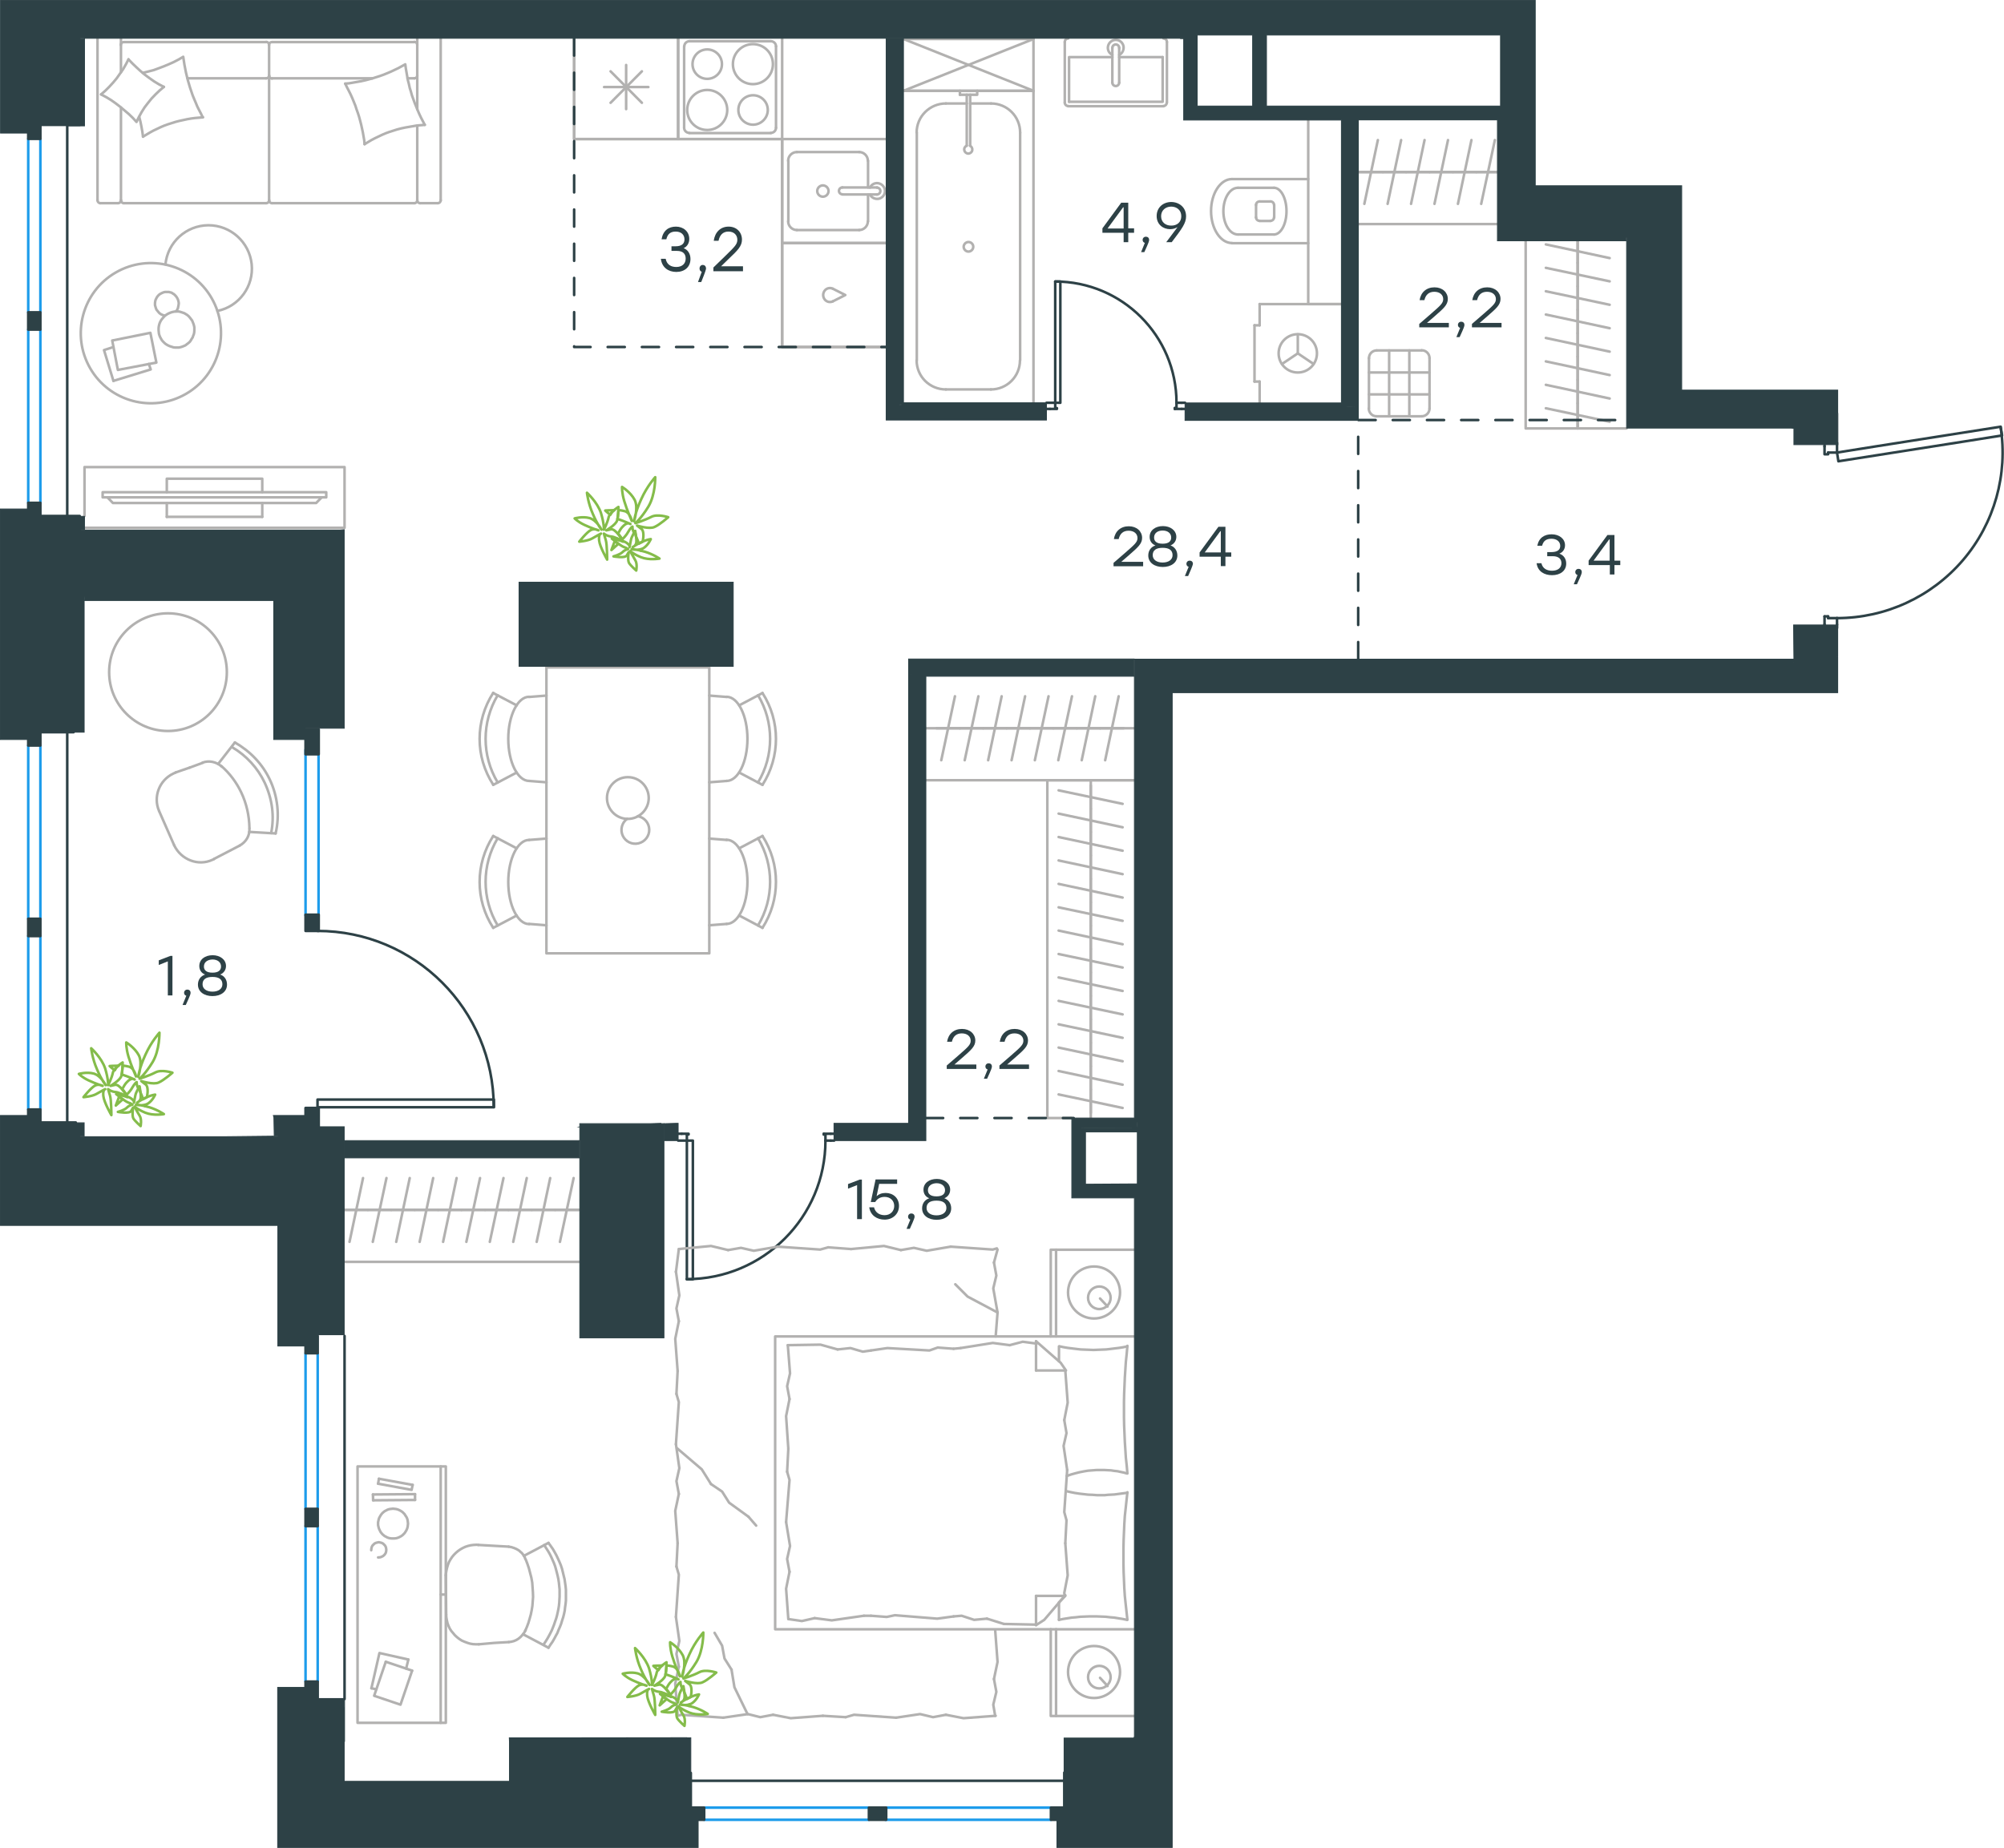<?xml version="1.0" encoding="utf-8"?>
<!-- Generator: Adobe Illustrator 26.5.0, SVG Export Plug-In . SVG Version: 6.00 Build 0)  -->
<svg version="1.1" id="Слой_1" xmlns="http://www.w3.org/2000/svg" xmlns:xlink="http://www.w3.org/1999/xlink" x="0px" y="0px"
	 viewBox="0 0 1171.4 1080.5" style="enable-background:new 0 0 1171.4 1080.5;" xml:space="preserve">
<style type="text/css">
	.st0{fill:none;stroke:#2D4146;stroke-width:1.5;stroke-linecap:round;stroke-linejoin:round;stroke-miterlimit:22.926;}
	.st1{fill:none;stroke:#B2B1B0;stroke-width:1.5;stroke-linecap:round;stroke-linejoin:round;stroke-miterlimit:22.926;}
	.st2{fill:none;stroke:#1D9CEB;stroke-width:1.5;stroke-linecap:round;stroke-linejoin:round;stroke-miterlimit:22.926;}
	.st3{fill-rule:evenodd;clip-rule:evenodd;fill:#2D4146;stroke:#2D4146;stroke-width:0.5;stroke-miterlimit:10;}
	
		.st4{fill:none;stroke:#2D4146;stroke-width:1.5;stroke-linecap:round;stroke-linejoin:round;stroke-miterlimit:22.926;stroke-dasharray:10,10;}
	.st5{fill:#2D4146;stroke:#2D4146;stroke-width:0.5;stroke-miterlimit:10;}
	.st6{fill:#2D4146;}
	.st7{fill:none;stroke:#84BC4A;stroke-width:1.5;stroke-linecap:round;stroke-linejoin:round;stroke-miterlimit:22.926;}
</style>
<line class="st0" x1="690.7" y1="235.5" x2="692.7" y2="235.5"/>
<polyline class="st0" points="611.7,235.5 613.8,235.5 616.8,235.5 "/>
<line class="st0" x1="687.7" y1="235.5" x2="690.7" y2="235.5"/>
<path class="st0" d="M687.7,235.5c0-39.2-31.8-70.9-70.9-70.9"/>
<line class="st0" x1="690.7" y1="239.1" x2="686.7" y2="239.1"/>
<line class="st0" x1="613.8" y1="239.1" x2="611.7" y2="239.1"/>
<line class="st0" x1="616.8" y1="235.5" x2="616.8" y2="238.6"/>
<polyline class="st0" points="613.8,239.1 617.8,239.1 617.8,238.6 616.8,238.6 "/>
<line class="st0" x1="687.7" y1="238.6" x2="686.7" y2="238.6"/>
<line class="st0" x1="692.7" y1="239.1" x2="690.7" y2="239.1"/>
<line class="st0" x1="687.7" y1="235.5" x2="687.7" y2="238.6"/>
<line class="st0" x1="686.7" y1="238.6" x2="686.7" y2="239.1"/>
<polygon class="st0" points="616.8,164.6 619.8,164.6 619.8,186.8 619.8,235.5 616.8,235.5 616.8,213.2 "/>
<line class="st0" x1="485.6" y1="666.9" x2="487.6" y2="666.9"/>
<polyline class="st0" points="396.4,666.9 398.5,666.9 401.5,666.9 "/>
<line class="st0" x1="482.5" y1="666.9" x2="485.6" y2="666.9"/>
<path class="st0" d="M401.4,747.9c44.8,0,81.1-36.3,81.1-81"/>
<line class="st0" x1="485.6" y1="662.9" x2="481.5" y2="662.9"/>
<line class="st0" x1="398.5" y1="662.9" x2="396.4" y2="662.9"/>
<line class="st0" x1="401.5" y1="666.9" x2="401.5" y2="663.3"/>
<polyline class="st0" points="398.5,662.9 402.5,662.9 402.5,663.3 401.5,663.3 "/>
<line class="st0" x1="482.5" y1="663.3" x2="481.5" y2="663.3"/>
<line class="st0" x1="487.6" y1="662.9" x2="485.6" y2="662.9"/>
<line class="st0" x1="482.5" y1="666.9" x2="482.5" y2="663.3"/>
<line class="st0" x1="481.5" y1="663.3" x2="481.5" y2="662.9"/>
<polygon class="st0" points="401.5,689.2 401.5,748 405,748 405,725.7 405,666.9 401.5,666.9 "/>
<line class="st1" x1="605.6" y1="949.9" x2="586.8" y2="949.5"/>
<polyline class="st1" points="437,1002.3 429.3,986.5 427.6,976.2 "/>
<polyline class="st1" points="427.6,976.2 423.5,969.7 422.1,962.2 417.7,954.7 "/>
<polyline class="st1" points="583.1,767.4 565.6,758.1 558.4,750.9 "/>
<polyline class="st1" points="395.8,846.8 410.2,859.1 415.6,867.7 "/>
<line class="st1" x1="437.5" y1="886.8" x2="442" y2="892"/>
<polyline class="st1" points="415.6,867.7 422.1,872.1 426.2,878.6 437.5,886.8 "/>
<line class="st1" x1="583.1" y1="730.6" x2="581" y2="738.2"/>
<line class="st1" x1="583.1" y1="767.4" x2="582" y2="781.4"/>
<polyline class="st1" points="581,738.2 582.4,745.8 580.6,753.3 583.1,767.4 "/>
<polyline class="st1" points="497.5,730.3 516.7,728.5 526.6,730.9 "/>
<polyline class="st1" points="555.7,728.9 580.3,730.6 582.7,729.9 "/>
<polyline class="st1" points="526.6,730.9 534.2,729.6 541.7,731.3 555.7,728.9 "/>
<polyline class="st1" points="396.8,730.3 415.6,728.5 425.6,730.9 "/>
<polyline class="st1" points="454.7,728.9 479.4,730.6 484.1,729.3 "/>
<polyline class="st1" points="425.6,730.9 433.1,729.6 440.6,731.3 454.7,728.9 "/>
<line class="st1" x1="484.1" y1="729.3" x2="497.5" y2="730.3"/>
<polyline class="st1" points="396.1,801.6 394.7,782.8 396.8,772.5 "/>
<polyline class="st1" points="396.8,772.5 395.4,765 397.1,757.4 395.1,743.4 "/>
<line class="st1" x1="395.1" y1="743.8" x2="396.8" y2="730.3"/>
<polyline class="st1" points="396.1,902.3 394.7,883.4 396.8,873.5 "/>
<polyline class="st1" points="395.1,844.4 396.8,819.8 395.4,815 "/>
<polyline class="st1" points="396.8,873.5 395.4,866 397.1,858.4 395.1,844.4 "/>
<line class="st1" x1="395.4" y1="815" x2="396.1" y2="801.6"/>
<polyline class="st1" points="396.1,1003.2 394.7,984.4 396.8,974.5 "/>
<polyline class="st1" points="395.1,945.4 396.8,920.7 395.4,915.9 "/>
<polyline class="st1" points="396.8,974.5 395.4,967 397.1,959.4 395.1,945.4 "/>
<line class="st1" x1="395.4" y1="915.9" x2="396.1" y2="902.3"/>
<polyline class="st1" points="481,1003.2 462.2,1004.6 451.9,1002.6 "/>
<polyline class="st1" points="422.8,1004.3 398.2,1002.6 396.1,1003.2 "/>
<polyline class="st1" points="451.9,1002.6 444.4,1004 437.2,1002.2 422.8,1004.3 "/>
<polyline class="st1" points="582,1003.2 563.2,1004.6 552.9,1002.6 "/>
<polyline class="st1" points="523.8,1004.3 499.2,1002.6 494.3,1004 "/>
<polyline class="st1" points="552.9,1002.6 545.4,1004 537.8,1002.2 523.8,1004.3 "/>
<line class="st1" x1="494.3" y1="1004" x2="481" y2="1003.2"/>
<polyline class="st1" points="581.7,952.9 583.1,971.7 581,981.7 "/>
<polyline class="st1" points="581,981.7 582.4,989.2 580.6,996.7 581.7,1003.2 "/>
<polyline class="st1" points="622.7,902.3 624.1,921.1 622.1,931.4 622.4,933.1 "/>
<polyline class="st1" points="622.7,801.3 624.1,820.1 622.1,830.3 "/>
<polyline class="st1" points="623.8,859.5 622.1,884.1 623.4,888.9 "/>
<polyline class="st1" points="622.1,830.3 623.4,837.9 621.7,845.4 623.8,859.5 "/>
<line class="st1" x1="623.4" y1="888.9" x2="622.7" y2="902.3"/>
<polyline class="st1" points="619,947.1 621.4,946.6 623.9,946.2 626.4,945.8 628.9,945.6 631.4,945.3 633.9,945.2 636.4,945.1 
	638.9,945.1 641.4,945.1 643.9,945.2 646.4,945.3 648.9,945.6 651.4,945.8 653.8,946.2 656.3,946.6 658.7,947.1 "/>
<polyline class="st1" points="659,947.1 658.5,942.5 658,937.9 657.5,933.2 657.2,928.6 657,923.9 656.8,919.2 656.7,914.5 
	656.7,909.8 656.7,905.1 656.8,900.5 657,895.8 657.2,891.1 657.5,886.4 658,881.8 658.5,877.1 659,872.5 "/>
<polyline class="st1" points="561.5,788.2 580.3,785.2 590.2,786.5 "/>
<polyline class="st1" points="590.2,786.5 597.8,784.5 605.3,785.5 606,785.5 "/>
<line class="st1" x1="557.4" y1="788.6" x2="561.5" y2="788.2"/>
<polyline class="st1" points="509.1,789.6 518.7,788.2 543.3,789.6 548.1,787.9 557.4,788.6 "/>
<polyline class="st1" points="460.5,786.5 479.6,786.2 489.6,789 "/>
<polyline class="st1" points="489.6,789 497.1,788.2 504.3,790.3 509.1,789.6 "/>
<polyline class="st1" points="505,944.7 486.2,947.4 476.2,946.1 "/>
<polyline class="st1" points="476.2,946.1 468.7,947.8 461.2,946.7 "/>
<line class="st1" x1="509.1" y1="944.7" x2="505" y2="944.7"/>
<polyline class="st1" points="557.4,945.1 547.8,946.4 523.1,944.4 518.3,945.4 509.1,944.7 "/>
<line class="st1" x1="586.8" y1="949.5" x2="576.9" y2="946.4"/>
<polyline class="st1" points="576.9,946.4 569.4,947.1 562.1,944.7 557.4,945.1 "/>
<polyline class="st1" points="659,872.8 655.2,873.3 651.4,873.8 647.6,874 645.8,874.2 644,874.2 641.3,874.2 638.6,874 636,873.9 
	633.4,873.6 630.8,873.3 628.2,872.9 625.7,872.4 623.1,871.8 "/>
<polyline class="st1" points="659,787.2 656.6,787.7 654.1,788.1 651.6,788.4 649.2,788.7 646.6,789 644.1,789.1 641.6,789.2 
	639.2,789.3 636.7,789.2 634.1,789.1 631.6,789 629.1,788.7 626.6,788.4 624.2,788.1 621.8,787.7 619.4,787.2 "/>
<polyline class="st1" points="623.5,863 626.1,862.1 628.6,861.4 631,860.8 633.5,860.3 635.9,859.9 638.4,859.7 641,859.5 
	643.7,859.5 645.6,859.5 647.5,859.6 649.4,859.7 651.3,860 653.2,860.2 655,860.6 656.9,861 658.7,861.5 "/>
<polyline class="st1" points="659,861.5 658.6,856.9 658.1,852.3 657.8,847.6 657.5,843 657.3,838.3 657.1,833.6 657,828.9 
	657,824.2 657,819.5 657.1,814.9 657.3,810.2 657.5,805.5 657.8,800.8 658.1,796.2 658.6,791.5 659,786.9 "/>
<polyline class="st1" points="460.8,847.1 459.5,828 461.5,818 "/>
<polyline class="st1" points="461.5,818 460.1,810.5 461.8,803 460.5,786.5 "/>
<polyline class="st1" points="460.8,946.7 459.5,928.9 461.5,919 "/>
<polyline class="st1" points="459.5,889.9 461.5,865.3 460.1,860.5 "/>
<polyline class="st1" points="461.5,919 460.1,911.5 461.8,903.9 459.5,889.9 "/>
<line class="st1" x1="460.1" y1="860.5" x2="460.8" y2="847.1"/>
<line class="st1" x1="605.6" y1="784.2" x2="605.6" y2="801.3"/>
<polyline class="st1" points="622.7,932.7 610.4,947.1 605.6,950.2 "/>
<line class="st1" x1="622.7" y1="801.3" x2="605.6" y2="801.3"/>
<line class="st1" x1="619" y1="947.1" x2="619" y2="937.1"/>
<polyline class="st1" points="605.6,784.2 620,796.8 623.1,801.3 "/>
<line class="st1" x1="605.6" y1="950.2" x2="605.6" y2="933.1"/>
<polyline class="st1" points="619,936.9 622.7,933.1 605.6,933.1 "/>
<line class="st1" x1="619" y1="795.9" x2="619" y2="787.2"/>
<line class="st1" x1="643" y1="981" x2="647.4" y2="985.8"/>
<path class="st1" d="M642.6,987.2c3.6,0,6.6-2.9,6.6-6.6c0-3.6-3-6.6-6.6-6.6c-3.6,0-6.6,2.9-6.6,6.6
	C636,984.3,638.9,987.2,642.6,987.2"/>
<path class="st1" d="M639.5,992.8c8.4,0,15.2-6.8,15.2-15.2c0-8.4-6.8-15.2-15.2-15.2c-8.4,0-15.2,6.8-15.2,15.2
	C624.3,986,631.1,992.8,639.5,992.8"/>
<line class="st1" x1="643" y1="759.2" x2="647.4" y2="763.9"/>
<path class="st1" d="M642.6,765.4c3.6,0,6.6-3,6.6-6.6c0-3.6-3-6.6-6.6-6.6c-3.6,0-6.6,2.9-6.6,6.6
	C636,762.4,638.9,765.4,642.6,765.4"/>
<path class="st1" d="M639.5,770.9c8.4,0,15.2-6.8,15.2-15.2c0-8.4-6.8-15.2-15.2-15.2c-8.4,0-15.2,6.8-15.2,15.2
	C624.3,764.1,631.1,770.9,639.5,770.9"/>
<line class="st1" x1="617.3" y1="952.6" x2="617.3" y2="1003.3"/>
<line class="st1" x1="617.3" y1="730.7" x2="617.3" y2="781.4"/>
<polyline class="st1" points="662.9,1003.3 614.2,1003.3 614.2,952.6 "/>
<polyline class="st1" points="662.9,730.7 614.2,730.7 614.2,781.4 "/>
<polyline class="st1" points="662.9,952.6 453.1,952.6 453.1,781.4 662.9,781.4 "/>
<polyline class="st1" points="49.4,301.7 49.4,273.1 201.4,273.1 201.4,308.6 49.4,308.6 "/>
<line class="st1" x1="153.3" y1="302.2" x2="153.3" y2="294.1"/>
<line class="st1" x1="97.5" y1="302.2" x2="97.5" y2="294.1"/>
<polyline class="st1" points="62.8,290.8 66,294.1 184.8,294.1 188,290.8 "/>
<rect x="60" y="287.8" class="st1" width="130.7" height="3"/>
<polyline class="st1" points="97.5,287.8 97.5,279.9 153.3,279.9 153.3,287.8 "/>
<line class="st1" x1="153.3" y1="302.2" x2="97.5" y2="302.2"/>
<line class="st1" x1="243.9" y1="63.9" x2="243.9" y2="22.5"/>
<line class="st1" x1="159" y1="45.8" x2="217.7" y2="45.8"/>
<line class="st1" x1="70.7" y1="42.3" x2="70.7" y2="22.5"/>
<polyline class="st1" points="75.1,34.7 73.6,37.6 72,40.4 70.1,43.1 68.2,45.8 66.1,48.3 63.9,50.7 61.6,53 59.1,55.2 "/>
<polyline class="st1" points="81.4,68.4 82.1,71.2 82.7,74.2 83.2,77 83.6,79.9 "/>
<polyline class="st1" points="95.8,50.8 92.9,49.3 90.1,47.6 87.4,45.7 84.7,43.7 82.2,41.6 79.8,39.4 77.4,37.1 75.1,34.7 "/>
<polyline class="st1" points="248.3,73 247.2,70.9 246.1,68.8 245.1,66.7 244.2,64.6 243.3,62.4 242.4,60.2 241.6,58 240.8,55.8 
	240.2,53.6 239.5,51.4 239,49.1 238.4,46.8 238,44.5 237.6,42.2 237.2,39.9 236.9,37.6 234.9,38.7 232.9,39.8 230.8,40.8 
	228.7,41.8 226.6,42.7 224.4,43.6 222.2,44.4 220,45.1 217.8,45.8 215.6,46.4 213.3,47 211,47.5 208.7,47.9 206.4,48.3 204.1,48.7 
	201.8,48.9 "/>
<polyline class="st1" points="83.6,79.9 85.6,78.7 87.6,77.5 89.6,76.4 91.7,75.4 93.8,74.4 95.9,73.5 98.1,72.7 100.3,72 
	102.5,71.3 104.8,70.7 107.1,70.2 109.4,69.7 111.7,69.3 114,69 116.3,68.8 118.7,68.6 "/>
<polyline class="st1" points="118.4,68.4 117.4,66.3 116.3,64.2 115.3,62.2 114.4,60 113.5,57.9 112.6,55.7 111.1,51.3 109.8,46.9 
	108.7,42.4 107.8,37.8 107.1,33.2 104.4,34.8 101.5,36.3 98.6,37.6 95.7,38.8 92.8,39.9 89.8,41 86.7,41.8 83.5,42.6 "/>
<polyline class="st1" points="213.1,84.3 215.1,83.1 217.1,81.9 219.2,80.8 221.3,79.8 223.4,78.8 225.5,77.9 227.7,77.1 
	229.9,76.4 232.1,75.7 234.4,75.1 236.7,74.6 239,74.2 241.3,73.8 243.6,73.4 245.9,73.2 248.3,73 "/>
<polyline class="st1" points="59.1,55.2 62.1,56.8 64.9,58.5 67.6,60.4 70.2,62.4 72.7,64.5 75.2,66.6 77.6,68.9 79.8,71.3 
	80.5,69.8 81.2,68.4 82.8,65.5 84.5,62.8 86.5,60.2 88.6,57.6 90.9,55.2 93.3,52.9 95.8,50.8 "/>
<polyline class="st1" points="201.8,48.9 202.8,51 203.9,53.1 204.9,55.1 205.9,57.3 206.8,59.5 207.7,61.7 208.4,63.9 209.2,66.1 
	209.9,68.3 210.5,70.5 211.1,72.8 211.6,75.1 212.1,77.4 212.5,79.7 212.9,82 213.1,84.3 "/>
<path class="st1" d="M155.6,45.8c0.9,0,1.7-0.7,1.7-1.7"/>
<line class="st1" x1="155.6" y1="45.8" x2="109.6" y2="45.8"/>
<path class="st1" d="M242.2,45.8c0.9,0,1.7-0.7,1.7-1.7"/>
<path class="st1" d="M157.3,44.2c0,0.9,0.7,1.7,1.7,1.7"/>
<line class="st1" x1="238.2" y1="45.8" x2="242.3" y2="45.8"/>
<path class="st1" d="M72.3,24.6c-0.9,0-1.7,0.7-1.7,1.7"/>
<path class="st1" d="M70.7,117.1c0,0.9,0.7,1.7,1.7,1.7"/>
<path class="st1" d="M157.3,26.2c0-0.9-0.7-1.7-1.7-1.7"/>
<path class="st1" d="M155.6,118.8c0.9,0,1.7-0.7,1.7-1.7"/>
<line class="st1" x1="155.6" y1="24.6" x2="72.4" y2="24.6"/>
<line class="st1" x1="72.4" y1="118.8" x2="155.6" y2="118.8"/>
<path class="st1" d="M243.9,26.2c0-0.9-0.7-1.7-1.7-1.7"/>
<path class="st1" d="M242.2,118.8c0.9,0,1.7-0.7,1.7-1.7"/>
<path class="st1" d="M158.9,24.6c-0.9,0-1.7,0.7-1.7,1.7"/>
<path class="st1" d="M157.3,117.1c0,0.9,0.7,1.7,1.7,1.7"/>
<path class="st1" d="M57,117.1c0,0.9,0.7,1.7,1.7,1.7"/>
<path class="st1" d="M69,118.8c0.9,0,1.7-0.7,1.7-1.7"/>
<path class="st1" d="M243.9,117.1c0,0.9,0.7,1.7,1.7,1.7"/>
<path class="st1" d="M255.9,118.8c0.9,0,1.7-0.7,1.7-1.7"/>
<line class="st1" x1="159" y1="24.6" x2="242.3" y2="24.6"/>
<line class="st1" x1="157.3" y1="117.1" x2="157.3" y2="26.3"/>
<line class="st1" x1="242.3" y1="118.8" x2="159" y2="118.8"/>
<line class="st1" x1="57" y1="22.5" x2="57" y2="117.1"/>
<line class="st1" x1="58.7" y1="118.8" x2="69" y2="118.8"/>
<line class="st1" x1="70.7" y1="117.1" x2="70.7" y2="62.9"/>
<line class="st1" x1="243.9" y1="73.5" x2="243.9" y2="117.1"/>
<line class="st1" x1="245.6" y1="118.8" x2="255.9" y2="118.8"/>
<line class="st1" x1="257.6" y1="117.1" x2="257.6" y2="22.5"/>
<polyline class="st1" points="96.3,184.5 95.6,184.4 94.9,184.1 94.2,183.8 93.6,183.4 93,182.9 92.5,182.3 92,181.7 91.5,181.1 
	91.2,180.4 91,179.8 90.8,179.1 90.6,178.4 90.6,177.7 90.6,177.1 90.7,176.4 90.8,175.8 91,175.2 91.3,174.6 91.6,174 92,173.4 
	92.4,172.9 92.9,172.4 93.4,172 94.1,171.6 94.7,171.3 95.4,171 96,170.8 96.7,170.7 97.3,170.7 98,170.7 98.7,170.7 99.3,170.9 
	99.9,171 100.6,171.3 101.1,171.7 101.7,172 102.2,172.5 102.7,173 103.1,173.5 103.5,174.1 104,175.1 104.3,176.1 104.5,177.2 
	104.4,178.2 104.2,179.2 104,180.2 103.5,181.2 102.9,182.1 "/>
<polygon class="st1" points="97.9,183.6 97,184.2 96.2,184.8 95.5,185.6 94.8,186.4 94.2,187.2 93.7,188.1 93.3,189 93,190 
	92.8,191 92.7,192 92.7,193 92.8,194.1 92.9,195.1 93.2,196.1 93.6,197.1 94.1,198 94.6,198.9 95.3,199.7 96,200.4 96.8,201.1 
	97.6,201.6 98.5,202.1 99.5,202.5 100.5,202.8 101.4,203.1 102.4,203.2 103.4,203.2 104.5,203.2 105.5,203 106.5,202.7 107.5,202.3 
	108.4,201.9 109.3,201.2 110.1,200.6 110.9,199.9 111.5,199.1 112,198.2 112.6,197.3 112.9,196.4 113.3,195.4 113.5,194.5 
	113.6,193.4 113.6,192.4 113.6,191.4 113.4,190.4 113.1,189.4 112.7,188.4 112.3,187.4 111.6,186.5 111,185.7 110.3,184.9 
	109.5,184.2 108.7,183.7 107.7,183.1 106.8,182.8 105.9,182.5 104.9,182.2 104,182.1 102.9,182.1 101.9,182.2 100.9,182.4 
	99.9,182.7 98.9,183.1 "/>
<polygon class="st1" points="65.6,199.1 87.9,194.6 91.4,212 68.9,216.3 "/>
<polyline class="st1" points="87,212.8 88.1,216 66.3,222.7 "/>
<polyline class="st1" points="66.3,222.7 60.8,204.7 66.3,202.9 "/>
<path class="st1" d="M127.1,181.8c12.7-2.6,21.4-14.5,20-27.4c-1.4-12.9-12.3-22.7-25.3-22.7c-13,0.1-23.8,9.9-25.1,22.9"/>
<path class="st1" d="M123.7,174.3c-11.3-19.6-36.4-26.3-56-15c-19.6,11.3-26.3,36.4-15,56c11.3,19.6,36.4,26.3,56,15
	C128.3,219,135,193.9,123.7,174.3"/>
<line class="st1" x1="507.4" y1="129.4" x2="507.4" y2="113.7"/>
<path class="st1" d="M481,115c1.8,0,3.3-1.5,3.3-3.3c0-1.8-1.5-3.3-3.3-3.3c-1.8,0-3.3,1.5-3.3,3.3C477.7,113.5,479.2,115,481,115"
	/>
<path class="st1" d="M492.4,109.6c-1.1,0-2,0.9-2,2c0,1.1,0.9,2,2,2"/>
<line class="st1" x1="512.7" y1="113.7" x2="492.4" y2="113.7"/>
<path class="st1" d="M512.6,113.7c1.1,0,2-0.9,2-2c0-1.1-0.9-2-2-2"/>
<line class="st1" x1="512.7" y1="109.6" x2="492.4" y2="109.6"/>
<path class="st1" d="M508.5,113.7c0.9,1.9,3.1,2.9,5.2,2.5c2.1-0.5,3.6-2.3,3.6-4.5c0-2.1-1.5-4-3.6-4.5c-2.1-0.5-4.2,0.5-5.2,2.5"
	/>
<path class="st1" d="M502.2,134.5c2.8,0,5.1-2.3,5.1-5.1"/>
<path class="st1" d="M507.3,94c0-2.8-2.3-5.1-5.1-5.1"/>
<path class="st1" d="M460.7,129.4c0,2.8,2.3,5.1,5.1,5.1"/>
<path class="st1" d="M465.8,88.9c-2.8,0-5.1,2.3-5.1,5.1"/>
<line class="st1" x1="502.3" y1="134.5" x2="465.8" y2="134.5"/>
<line class="st1" x1="460.8" y1="129.4" x2="460.8" y2="94"/>
<line class="st1" x1="465.8" y1="88.9" x2="502.3" y2="88.9"/>
<line class="st1" x1="507.4" y1="94" x2="507.4" y2="109.6"/>
<polyline class="st1" points="518,142.1 457.2,142.1 457.2,81.3 518,81.3 "/>
<line class="st1" x1="356.9" y1="41.7" x2="375.2" y2="60.1"/>
<line class="st1" x1="356.9" y1="60.1" x2="375.2" y2="41.7"/>
<line class="st1" x1="366" y1="38" x2="366" y2="63.8"/>
<line class="st1" x1="353.1" y1="50.9" x2="379" y2="50.9"/>
<polyline class="st1" points="396.4,22.5 396.4,81.3 335.6,81.3 335.6,22.5 "/>
<path class="st1" d="M425.1,64.3c0-6.4-5.2-11.7-11.7-11.7c-6.4,0-11.7,5.2-11.7,11.7c0,6.5,5.2,11.7,11.7,11.7
	C419.9,76,425.1,70.7,425.1,64.3"/>
<path class="st1" d="M448.8,64.3c0-4.8-3.9-8.6-8.6-8.6c-4.8,0-8.6,3.9-8.6,8.6c0,4.8,3.9,8.6,8.6,8.6
	C444.9,72.9,448.8,69,448.8,64.3"/>
<path class="st1" d="M451.8,37.5c0-6.5-5.2-11.7-11.7-11.7c-6.4,0-11.7,5.2-11.7,11.7c0,6.4,5.2,11.7,11.7,11.7
	C446.6,49.2,451.8,43.9,451.8,37.5"/>
<path class="st1" d="M422,37.5c0-4.8-3.9-8.6-8.6-8.6c-4.8,0-8.6,3.9-8.6,8.6c0,4.8,3.9,8.6,8.6,8.6C418.2,46.1,422,42.2,422,37.5"
	/>
<path class="st1" d="M450.6,77.7c1.7,0,3-1.4,3-3"/>
<path class="st1" d="M399.9,74.7c0,1.7,1.4,3,3,3"/>
<path class="st1" d="M453.6,27.1c0-1.7-1.4-3-3-3"/>
<path class="st1" d="M403,24.1c-1.7,0-3,1.4-3,3"/>
<line class="st1" x1="450.6" y1="77.8" x2="403" y2="77.8"/>
<line class="st1" x1="453.6" y1="27.1" x2="453.6" y2="74.7"/>
<line class="st1" x1="403" y1="24.1" x2="450.6" y2="24.1"/>
<line class="st1" x1="399.9" y1="74.7" x2="399.9" y2="27.1"/>
<polyline class="st1" points="457.2,22.5 457.2,81.3 396.4,81.3 396.4,22.5 "/>
<path class="st1" d="M486.8,168.8c-1.7-0.8-3.7-0.3-4.8,1.2c-1.1,1.5-1.1,3.5,0,5c1.1,1.5,3.1,2,4.8,1.2"/>
<polyline class="st1" points="486.8,176.2 494.1,172.5 486.8,168.8 "/>
<polyline class="st1" points="518,202.9 457.2,202.9 457.2,142.1 518,142.1 "/>
<line class="st1" x1="922.2" y1="141.1" x2="922.2" y2="153.7"/>
<line class="st1" x1="940.9" y1="150.9" x2="903.6" y2="142.9"/>
<line class="st1" x1="922.2" y1="153.7" x2="922.2" y2="167.4"/>
<line class="st1" x1="940.9" y1="164.5" x2="903.6" y2="156.6"/>
<line class="st1" x1="922.2" y1="141.1" x2="922.2" y2="250.5"/>
<line class="st1" x1="922.2" y1="167.4" x2="922.2" y2="181.1"/>
<line class="st1" x1="940.9" y1="178.2" x2="903.6" y2="170.3"/>
<line class="st1" x1="922.2" y1="181.1" x2="922.2" y2="194.8"/>
<line class="st1" x1="940.9" y1="191.9" x2="903.6" y2="183.9"/>
<line class="st1" x1="922.2" y1="194.8" x2="922.2" y2="208.5"/>
<line class="st1" x1="940.9" y1="205.6" x2="903.6" y2="197.6"/>
<line class="st1" x1="922.2" y1="208.5" x2="922.2" y2="222.1"/>
<line class="st1" x1="940.9" y1="219.3" x2="903.6" y2="211.3"/>
<line class="st1" x1="922.2" y1="222.1" x2="922.2" y2="235.8"/>
<line class="st1" x1="940.9" y1="233" x2="903.6" y2="225"/>
<line class="st1" x1="922.2" y1="235.8" x2="922.2" y2="249.5"/>
<line class="st1" x1="940.9" y1="246.6" x2="903.6" y2="238.7"/>
<polyline class="st1" points="950.8,250.5 891.8,250.5 891.8,141 "/>
<path class="st1" d="M831,243.4c2.5,0,4.6-2,4.6-4.6"/>
<path class="st1" d="M835.6,209.4c0-2.5-2-4.6-4.6-4.6"/>
<path class="st1" d="M804.7,204.9c-2.5,0-4.5,2-4.5,4.6"/>
<path class="st1" d="M800.1,238.8c0,2.5,2,4.6,4.5,4.6"/>
<line class="st1" x1="800.2" y1="217.8" x2="835.6" y2="217.8"/>
<line class="st1" x1="800.2" y1="230.6" x2="835.6" y2="230.6"/>
<line class="st1" x1="812" y1="243.4" x2="812" y2="204.9"/>
<line class="st1" x1="823.8" y1="243.4" x2="823.8" y2="204.9"/>
<line class="st1" x1="804.7" y1="204.9" x2="831" y2="204.9"/>
<line class="st1" x1="835.6" y1="209.4" x2="835.6" y2="238.8"/>
<line class="st1" x1="831" y1="243.4" x2="804.7" y2="243.4"/>
<line class="st1" x1="800.2" y1="238.8" x2="800.2" y2="209.4"/>
<polyline class="st1" points="518,202.9 457.2,202.9 457.2,81.3 335.6,81.3 335.6,22.5 "/>
<line class="st1" x1="794.1" y1="100.6" x2="875.1" y2="100.6"/>
<line class="st1" x1="794.6" y1="100.6" x2="808.3" y2="100.6"/>
<line class="st1" x1="805.4" y1="81.9" x2="797.5" y2="119.2"/>
<line class="st1" x1="808.3" y1="100.6" x2="821.9" y2="100.6"/>
<line class="st1" x1="819" y1="81.9" x2="811.1" y2="119.2"/>
<line class="st1" x1="821.9" y1="100.6" x2="835.6" y2="100.6"/>
<line class="st1" x1="832.7" y1="81.9" x2="824.8" y2="119.2"/>
<line class="st1" x1="835.6" y1="100.6" x2="849.3" y2="100.6"/>
<line class="st1" x1="846.4" y1="81.9" x2="838.5" y2="119.2"/>
<line class="st1" x1="849.3" y1="100.6" x2="863" y2="100.6"/>
<line class="st1" x1="860.1" y1="81.9" x2="852.2" y2="119.2"/>
<line class="st1" x1="863" y1="100.6" x2="875.1" y2="100.6"/>
<line class="st1" x1="873.8" y1="81.9" x2="865.8" y2="119.2"/>
<line class="st1" x1="875.1" y1="131" x2="794.1" y2="131"/>
<line class="st1" x1="579.3" y1="60.5" x2="567.1" y2="60.5"/>
<path class="st1" d="M565,85.2c-1,0.5-1.6,1.6-1.3,2.7c0.2,1.1,1.2,1.9,2.3,1.9c1.1,0,2.1-0.8,2.3-1.9c0.2-1.1-0.3-2.2-1.3-2.7"/>
<line class="st1" x1="567.1" y1="55.4" x2="567.1" y2="85.2"/>
<line class="st1" x1="565.1" y1="55.4" x2="565.1" y2="85.2"/>
<line class="st1" x1="561.1" y1="55.4" x2="561.1" y2="53.1"/>
<polyline class="st1" points="561.1,55.4 571.2,55.4 571.2,53.1 "/>
<path class="st1" d="M566.1,141.5c-1.5,0-2.8,1.3-2.8,2.8c0,1.5,1.3,2.8,2.8,2.8c1.5,0,2.8-1.3,2.8-2.8
	C568.9,142.7,567.6,141.5,566.1,141.5"/>
<path class="st1" d="M596.3,77.5c0-9.4-7.6-17-17-17"/>
<path class="st1" d="M552.9,60.5c-9.4,0-17.1,7.6-17.1,17"/>
<path class="st1" d="M579.2,227.7c9.4,0,17-7.6,17-17"/>
<path class="st1" d="M535.8,210.7c0,9.4,7.6,17,17.1,17"/>
<line class="st1" x1="552.9" y1="60.5" x2="565.1" y2="60.5"/>
<line class="st1" x1="596.3" y1="77.5" x2="596.3" y2="210.7"/>
<line class="st1" x1="579.3" y1="227.7" x2="552.9" y2="227.7"/>
<line class="st1" x1="535.9" y1="210.7" x2="535.9" y2="77.5"/>
<polyline class="st1" points="528.1,53.1 604.1,53.1 604.1,235.5 "/>
<line class="st1" x1="736.3" y1="223.1" x2="733.3" y2="223.1"/>
<line class="st1" x1="736.3" y1="190.2" x2="733.3" y2="190.2"/>
<line class="st1" x1="736.3" y1="235.5" x2="736.3" y2="223.1"/>
<line class="st1" x1="736.3" y1="177.8" x2="736.3" y2="190.2"/>
<polyline class="st1" points="767.8,212.8 758.6,206.6 749.4,212.8 "/>
<line class="st1" x1="758.6" y1="206.6" x2="758.6" y2="195.5"/>
<path class="st1" d="M758.6,217.8c6.2,0,11.2-5,11.2-11.2c0-6.2-5-11.2-11.2-11.2c-6.2,0-11.2,5-11.2,11.2
	C747.4,212.8,752.4,217.8,758.6,217.8"/>
<line class="st1" x1="733.3" y1="223.1" x2="733.3" y2="190.2"/>
<line class="st1" x1="736.3" y1="177.8" x2="783.9" y2="177.8"/>
<line class="st1" x1="654.2" y1="33.4" x2="679.6" y2="33.4"/>
<polyline class="st1" points="650.2,33.4 624.9,33.4 624.9,59.5 "/>
<polyline class="st1" points="624.9,59.5 679.6,59.5 679.6,33.4 "/>
<path class="st1" d="M680,62c1.1,0,2-0.9,2-2"/>
<path class="st1" d="M622.4,60c0,1.1,0.9,2,2,2"/>
<path class="st1" d="M682.1,24.5c0-1.1-0.9-2-2-2"/>
<path class="st1" d="M624.4,22.5c-1.1,0-2,0.9-2,2"/>
<path class="st1" d="M650.2,48.3c0,1.1,0.9,2,2,2c1.1,0,2-0.9,2-2"/>
<line class="st1" x1="654.2" y1="28" x2="654.2" y2="48.3"/>
<path class="st1" d="M654.2,28c0-1.1-0.9-2-2-2c-1.1,0-2,0.9-2,2"/>
<line class="st1" x1="650.2" y1="28" x2="650.2" y2="48.3"/>
<path class="st1" d="M654.2,32.1c1.9-0.9,2.9-3.1,2.5-5.2c-0.5-2.1-2.3-3.6-4.5-3.6c-2.1,0-4,1.5-4.5,3.6c-0.5,2.1,0.5,4.2,2.5,5.2"
	/>
<line class="st1" x1="682.1" y1="24.6" x2="682.1" y2="60"/>
<line class="st1" x1="680.1" y1="62.1" x2="624.4" y2="62.1"/>
<line class="st1" x1="622.4" y1="60" x2="622.4" y2="24.6"/>
<path class="st1" d="M736.2,117.8c-1.1,0-2,0.9-2,2"/>
<path class="st1" d="M734.2,127.1c0,1.1,0.9,2,2,2"/>
<path class="st1" d="M744.7,119.8c0-1.1-0.9-2-2-2"/>
<path class="st1" d="M742.7,129.1c1.1,0,2-0.9,2-2"/>
<line class="st1" x1="742.7" y1="117.8" x2="736.2" y2="117.8"/>
<line class="st1" x1="734.2" y1="119.8" x2="734.2" y2="127.1"/>
<line class="st1" x1="736.2" y1="129.2" x2="742.7" y2="129.2"/>
<line class="st1" x1="744.8" y1="127.1" x2="744.8" y2="119.8"/>
<path class="st1" d="M744.7,137.1c4,0,7.3-6.1,7.3-13.6c0-7.6-3.3-13.7-7.3-13.7"/>
<line class="st1" x1="723.7" y1="109.8" x2="744.8" y2="109.8"/>
<path class="st1" d="M723.6,109.8c-4.7,0-8.5,6.1-8.5,13.7c0,7.5,3.8,13.6,8.5,13.6"/>
<line class="st1" x1="723.7" y1="137.1" x2="744.8" y2="137.1"/>
<path class="st1" d="M720.1,104.7c-6.7,0-12.2,8.4-12.2,18.7c0,10.3,5.5,18.7,12.2,18.7"/>
<line class="st1" x1="720.1" y1="104.7" x2="764.7" y2="104.7"/>
<line class="st1" x1="720.1" y1="142.2" x2="764.7" y2="142.2"/>
<polyline class="st1" points="764.7,70.1 764.7,177.8 783.9,177.8 "/>
<line class="st1" x1="528.1" y1="22.8" x2="604.1" y2="53.1"/>
<polyline class="st1" points="604.1,53.1 604.1,22.8 528.1,53.1 "/>
<line class="st1" x1="604.1" y1="22.8" x2="528.1" y2="22.8"/>
<line class="st1" x1="528.1" y1="53.1" x2="604.1" y2="53.1"/>
<line class="st1" x1="257.6" y1="932.3" x2="260.6" y2="932.3"/>
<polygon class="st1" points="221,890.8 221,890 221.2,889.1 221.4,888.2 221.7,887.4 222.1,886.7 222.5,886 223,885.3 223.5,884.7 
	224.2,884.1 224.8,883.6 225.6,883.2 226.3,882.8 227.1,882.5 227.9,882.3 228.9,882.2 229.7,882.1 230.6,882.2 231.5,882.3 
	232.3,882.5 233.1,882.8 233.9,883.2 234.6,883.6 235.3,884.1 235.9,884.7 236.5,885.3 236.9,886 237.4,886.7 237.8,887.4 
	238.1,888.2 238.3,889.1 238.4,890 238.5,890.8 238.4,891.7 238.3,892.6 238.1,893.4 237.8,894.2 237.4,895 236.9,895.8 
	236.5,896.4 235.9,897 235.3,897.6 234.6,898.1 233.9,898.5 233.1,898.9 232.3,899.2 231.5,899.4 230.6,899.5 229.7,899.5 
	228.9,899.5 227.9,899.4 227.1,899.2 226.3,898.9 225.6,898.5 224.8,898.1 224.2,897.6 223.5,897 223,896.4 222.5,895.8 222.1,895 
	221.7,894.2 221.4,893.4 221.2,892.6 221,891.7 "/>
<polyline class="st1" points="217,906.4 217,906.2 217.1,905.3 217.3,904.5 217.7,903.7 218.3,903.1 218.9,902.5 219.7,902.1 
	220.5,901.9 221.4,901.7 222.3,901.9 223.1,902.1 223.9,902.5 224.5,903.1 225.1,903.7 225.5,904.5 225.7,905.3 225.8,906.2 
	225.7,907.1 225.5,907.9 225.1,908.6 224.5,909.3 223.9,909.8 223.1,910.2 222.3,910.5 221.4,910.6 221,910.6 "/>
<polyline class="st1" points="221,867.5 240.6,871.1 241.2,868.2 "/>
<line class="st1" x1="225.5" y1="971.6" x2="240.9" y2="976.8"/>
<line class="st1" x1="241.2" y1="868.2" x2="221.5" y2="864.6"/>
<line class="st1" x1="242.6" y1="877" x2="242.6" y2="873.6"/>
<line class="st1" x1="221.5" y1="864.6" x2="221" y2="867.5"/>
<line class="st1" x1="242.6" y1="873.6" x2="218" y2="873.8"/>
<line class="st1" x1="238.7" y1="970.3" x2="237.4" y2="975.6"/>
<polyline class="st1" points="240.9,976.8 234.1,996.7 218.7,991.5 225.5,971.6 "/>
<line class="st1" x1="218.1" y1="877.2" x2="242.6" y2="877"/>
<polyline class="st1" points="217.1,987.1 221.8,966.5 238.7,970.3 "/>
<line class="st1" x1="218" y1="873.8" x2="218.1" y2="877.2"/>
<line class="st1" x1="220" y1="987.7" x2="217.1" y2="987.1"/>
<line class="st1" x1="257.6" y1="857.4" x2="257.6" y2="1007.3"/>
<rect x="209" y="857.4" class="st1" width="51.6" height="149.9"/>
<polyline class="st1" points="297.3,904.3 299,904.6 300.5,905.1 301.9,905.7 303.3,906.5 304.4,907.5 305,908 305.5,908.6 
	306,909.3 306.4,909.9 306.8,910.7 307,911.4 "/>
<polyline class="st1" points="307.2,953.2 306.8,953.9 306.4,954.6 305.4,955.9 304.3,957.1 303.1,958.1 301.8,958.9 300.4,959.5 
	298.9,959.9 297.4,960.1 "/>
<polyline class="st1" points="279.9,961.4 278.2,961.4 276.4,961.3 274.7,961 273.1,960.5 271.5,959.9 269.9,959.2 268.5,958.3 
	267.2,957.3 265.9,956.1 264.9,954.9 263.8,953.6 262.9,952.2 262.2,950.7 261.6,949.1 261.2,947.4 260.9,945.7 260.8,943.9 "/>
<polyline class="st1" points="320.6,902.1 321.9,903.9 323.1,905.6 324.2,907.5 325.2,909.3 326.1,911.2 327,913.2 327.8,915.1 
	328.5,917.2 329,919.2 329.5,921.3 330,923.3 330.3,925.4 330.6,927.5 330.8,929.6 330.8,931.8 330.8,933.9 330.8,935.8 
	330.6,937.8 330.3,939.8 330.1,941.7 329.7,943.6 329.2,945.6 328.6,947.4 328,949.4 327.3,951.2 326.5,953 325.8,954.8 
	324.8,956.6 323.9,958.3 322.9,960 321.7,961.7 320.6,963.4 "/>
<polyline class="st1" points="307.3,911.8 308.3,914.4 309.2,917.1 309.9,919.8 310.6,922.5 311.1,925.3 311.3,928.1 311.5,930.9 
	311.6,933.7 311.4,936.3 311.2,938.9 310.8,941.4 310.3,943.9 309.6,946.4 308.9,948.8 308,951.2 307,953.5 "/>
<polyline class="st1" points="318.1,903.4 319.2,905.1 320.3,906.8 321.3,908.5 322.2,910.3 323,912.1 323.8,913.9 324.5,915.8 
	325,917.6 325.5,919.5 326,921.5 326.4,923.4 326.7,925.4 326.9,927.4 327.1,929.4 327.1,931.4 327.1,933.5 327,935.3 326.9,937.1 
	326.7,939 326.4,940.8 326,942.7 325.6,944.5 325.1,946.3 324.5,948 323.9,949.8 323.2,951.6 322.5,953.3 321.7,954.9 320.8,956.6 
	319.9,958.2 318.9,959.8 317.9,961.3 "/>
<polyline class="st1" points="260.6,921 260.7,919.8 261,918 261.4,916.3 261.9,914.7 262.5,913.2 263.3,911.8 264.3,910.3 
	265.3,909.1 266.5,907.9 267.8,906.8 269.1,905.9 270.5,905.1 272,904.4 273.5,903.9 275.2,903.5 276.8,903.3 278.5,903.2 
	279.6,903.3 "/>
<line class="st1" x1="320.6" y1="963.4" x2="305.7" y2="955.5"/>
<line class="st1" x1="320.6" y1="902.1" x2="306.2" y2="909.7"/>
<line class="st1" x1="279.6" y1="903.3" x2="297.3" y2="904.3"/>
<polyline class="st1" points="279.9,961.4 288.8,960.6 297.4,960.1 "/>
<line class="st1" x1="260.6" y1="921" x2="260.8" y2="943.9"/>
<line class="st1" x1="201.4" y1="707.4" x2="215" y2="707.4"/>
<line class="st1" x1="212.2" y1="688.8" x2="204.3" y2="726.1"/>
<line class="st1" x1="215" y1="707.4" x2="228.7" y2="707.4"/>
<line class="st1" x1="225.9" y1="688.8" x2="217.9" y2="726.1"/>
<line class="st1" x1="228.7" y1="707.4" x2="242.4" y2="707.4"/>
<line class="st1" x1="239.5" y1="688.8" x2="231.6" y2="726.1"/>
<line class="st1" x1="242.4" y1="707.4" x2="256.1" y2="707.4"/>
<line class="st1" x1="253.2" y1="688.8" x2="245.3" y2="726.1"/>
<line class="st1" x1="201.4" y1="707.4" x2="338.6" y2="707.4"/>
<line class="st1" x1="256.1" y1="707.4" x2="269.8" y2="707.4"/>
<line class="st1" x1="266.9" y1="688.8" x2="259" y2="726.1"/>
<line class="st1" x1="269.8" y1="707.4" x2="283.5" y2="707.4"/>
<line class="st1" x1="280.6" y1="688.8" x2="272.6" y2="726.1"/>
<line class="st1" x1="283.5" y1="707.4" x2="297.2" y2="707.4"/>
<line class="st1" x1="294.3" y1="688.8" x2="286.3" y2="726.1"/>
<line class="st1" x1="297.2" y1="707.4" x2="310.8" y2="707.4"/>
<line class="st1" x1="307.9" y1="688.8" x2="300" y2="726.1"/>
<line class="st1" x1="310.8" y1="707.4" x2="324.5" y2="707.4"/>
<line class="st1" x1="321.6" y1="688.8" x2="313.7" y2="726.1"/>
<line class="st1" x1="324.5" y1="707.4" x2="338.1" y2="707.4"/>
<line class="st1" x1="335.3" y1="688.8" x2="327.3" y2="726.1"/>
<line class="st1" x1="338.6" y1="737.8" x2="201.4" y2="737.8"/>
<line class="st1" x1="637.6" y1="459.2" x2="637.6" y2="472.9"/>
<line class="st1" x1="656.2" y1="470" x2="618.8" y2="462.1"/>
<line class="st1" x1="637.6" y1="472.9" x2="637.6" y2="486.5"/>
<line class="st1" x1="656.2" y1="483.7" x2="618.8" y2="475.7"/>
<line class="st1" x1="637.6" y1="486.5" x2="637.6" y2="500.2"/>
<line class="st1" x1="656.2" y1="497.4" x2="618.8" y2="489.4"/>
<line class="st1" x1="637.6" y1="500.2" x2="637.6" y2="513.9"/>
<line class="st1" x1="656.2" y1="511.1" x2="618.8" y2="503.1"/>
<line class="st1" x1="637.6" y1="513.9" x2="637.6" y2="527.6"/>
<line class="st1" x1="656.2" y1="524.8" x2="618.8" y2="516.8"/>
<line class="st1" x1="637.6" y1="527.6" x2="637.6" y2="541.3"/>
<line class="st1" x1="656.2" y1="538.4" x2="618.8" y2="530.5"/>
<line class="st1" x1="637.6" y1="541.3" x2="637.6" y2="554.9"/>
<line class="st1" x1="656.2" y1="552.1" x2="618.8" y2="544.1"/>
<line class="st1" x1="637.6" y1="554.9" x2="637.6" y2="568.6"/>
<line class="st1" x1="656.2" y1="565.7" x2="618.8" y2="557.8"/>
<line class="st1" x1="637.6" y1="456.2" x2="637.6" y2="653.7"/>
<line class="st1" x1="637.6" y1="568.6" x2="637.6" y2="582.3"/>
<line class="st1" x1="656.2" y1="579.4" x2="618.8" y2="571.5"/>
<line class="st1" x1="637.6" y1="582.3" x2="637.6" y2="596"/>
<line class="st1" x1="656.2" y1="593.1" x2="618.8" y2="585.2"/>
<line class="st1" x1="637.6" y1="596" x2="637.6" y2="609.7"/>
<line class="st1" x1="656.2" y1="606.8" x2="618.8" y2="598.9"/>
<line class="st1" x1="637.6" y1="609.7" x2="637.6" y2="623.4"/>
<line class="st1" x1="656.2" y1="620.5" x2="618.8" y2="612.5"/>
<line class="st1" x1="637.6" y1="623.4" x2="637.6" y2="637"/>
<line class="st1" x1="656.2" y1="634.2" x2="618.8" y2="626.2"/>
<line class="st1" x1="637.6" y1="637" x2="637.6" y2="650.7"/>
<line class="st1" x1="656.2" y1="647.8" x2="618.8" y2="639.9"/>
<polyline class="st1" points="626.4,653.7 612.2,653.7 612.2,456.2 662.9,456.2 "/>
<line class="st1" x1="547.4" y1="425.8" x2="561.1" y2="425.8"/>
<line class="st1" x1="558.2" y1="407.1" x2="550.2" y2="444.5"/>
<line class="st1" x1="561.1" y1="425.8" x2="574.7" y2="425.8"/>
<line class="st1" x1="571.9" y1="407.1" x2="563.9" y2="444.5"/>
<line class="st1" x1="541.3" y1="425.8" x2="662.9" y2="425.8"/>
<line class="st1" x1="574.7" y1="425.8" x2="588.4" y2="425.8"/>
<line class="st1" x1="585.5" y1="407.1" x2="577.6" y2="444.5"/>
<line class="st1" x1="588.4" y1="425.8" x2="602.1" y2="425.8"/>
<line class="st1" x1="599.2" y1="407.1" x2="591.3" y2="444.5"/>
<line class="st1" x1="602.1" y1="425.8" x2="615.7" y2="425.8"/>
<line class="st1" x1="612.9" y1="407.1" x2="604.9" y2="444.5"/>
<line class="st1" x1="615.7" y1="425.8" x2="629.4" y2="425.8"/>
<line class="st1" x1="626.6" y1="407.1" x2="618.6" y2="444.5"/>
<line class="st1" x1="629.4" y1="425.8" x2="643.1" y2="425.8"/>
<line class="st1" x1="640.2" y1="407.1" x2="632.3" y2="444.5"/>
<line class="st1" x1="643.1" y1="425.8" x2="656.8" y2="425.8"/>
<line class="st1" x1="653.9" y1="407.1" x2="646" y2="444.5"/>
<line class="st1" x1="662.9" y1="456.2" x2="541.3" y2="456.2"/>
<path class="st1" d="M443.1,541.1c9.4-15.7,9.4-35.3,0-51"/>
<path class="st1" d="M445.7,542.5c10.5-16.4,10.5-37.4,0-53.7"/>
<line class="st1" x1="432.1" y1="496" x2="445.7" y2="488.8"/>
<line class="st1" x1="432.1" y1="535.3" x2="445.7" y2="542.5"/>
<line class="st1" x1="424.8" y1="540.2" x2="414.6" y2="541"/>
<line class="st1" x1="424.8" y1="491.1" x2="414.6" y2="490.3"/>
<path class="st1" d="M424.7,540.2c6.7,0,12.2-11,12.2-24.6c0-13.6-5.5-24.6-12.2-24.6"/>
<path class="st1" d="M290.9,490.1c-9.4,15.7-9.4,35.3,0,51"/>
<path class="st1" d="M288.3,488.8c-10.6,16.4-10.6,37.4,0,53.7"/>
<line class="st1" x1="302" y1="496" x2="288.3" y2="488.8"/>
<line class="st1" x1="302" y1="535.3" x2="288.3" y2="542.5"/>
<line class="st1" x1="309.3" y1="540.2" x2="319.4" y2="541"/>
<line class="st1" x1="309.3" y1="491.1" x2="319.4" y2="490.3"/>
<path class="st1" d="M309.3,491.1c-6.7,0-12.2,11-12.2,24.6c0,13.6,5.5,24.6,12.2,24.6"/>
<path class="st1" d="M443.1,457.5c9.4-15.7,9.4-35.3,0-51"/>
<path class="st1" d="M445.7,458.9c10.5-16.4,10.5-37.4,0-53.7"/>
<line class="st1" x1="432.1" y1="412.4" x2="445.7" y2="405.2"/>
<line class="st1" x1="432.1" y1="451.7" x2="445.7" y2="458.9"/>
<line class="st1" x1="424.8" y1="456.6" x2="414.6" y2="457.4"/>
<line class="st1" x1="424.8" y1="407.5" x2="414.6" y2="406.7"/>
<path class="st1" d="M424.7,456.6c6.7,0,12.2-11,12.2-24.6c0-13.6-5.5-24.6-12.2-24.6"/>
<path class="st1" d="M290.9,406.5c-9.4,15.7-9.4,35.3,0,51"/>
<path class="st1" d="M288.3,405.1c-10.6,16.4-10.6,37.4,0,53.7"/>
<line class="st1" x1="302" y1="412.4" x2="288.3" y2="405.2"/>
<line class="st1" x1="302" y1="451.7" x2="288.3" y2="458.9"/>
<line class="st1" x1="309.3" y1="456.6" x2="319.4" y2="457.4"/>
<line class="st1" x1="309.3" y1="407.5" x2="319.4" y2="406.7"/>
<path class="st1" d="M309.3,407.4c-6.7,0-12.2,11-12.2,24.6c0,13.6,5.5,24.6,12.2,24.6"/>
<path class="st1" d="M366.6,478.7c-3.1,2.3-4.2,6.4-2.6,9.9c1.6,3.5,5.5,5.4,9.2,4.5c3.8-0.9,6.4-4.3,6.3-8.1
	c-0.1-3.9-2.9-7.1-6.7-7.8"/>
<path class="st1" d="M367,478.8c6.7,0,12.2-5.5,12.2-12.2c0-6.7-5.4-12.2-12.2-12.2c-6.7,0-12.2,5.4-12.2,12.2
	C354.8,473.3,360.3,478.8,367,478.8"/>
<rect x="319.4" y="390.2" class="st1" width="95.2" height="167.2"/>
<line class="st2" x1="411.6" y1="1064" x2="507.9" y2="1064"/>
<line class="st2" x1="411.9" y1="1056.9" x2="507.9" y2="1056.9"/>
<line class="st0" x1="401.1" y1="1041.2" x2="624.4" y2="1041.2"/>
<rect x="401.5" y="1056.9" class="st3" width="10.1" height="7.1"/>
<rect x="401.5" y="1056.9" class="st0" width="10.1" height="7.1"/>
<line class="st2" x1="517.5" y1="1064" x2="614.3" y2="1064"/>
<line class="st2" x1="517.5" y1="1056.9" x2="614" y2="1056.9"/>
<rect x="507.9" y="1056.9" class="st3" width="10.1" height="7.1"/>
<rect x="507.9" y="1056.9" class="st0" width="10.1" height="7.1"/>
<rect x="614.3" y="1056.9" class="st3" width="10.1" height="7.1"/>
<rect x="614.3" y="1056.9" class="st0" width="10.1" height="7.1"/>
<rect x="398.9" y="1036.6" class="st3" width="4.9" height="23.9"/>
<rect x="398.9" y="1036.6" class="st0" width="4.9" height="23.9"/>
<rect x="622.1" y="1036.4" class="st3" width="12.9" height="34.9"/>
<rect x="622.1" y="1036.4" class="st0" width="12.9" height="34.9"/>
<line class="st2" x1="16.5" y1="294" x2="16.5" y2="192.7"/>
<line class="st2" x1="23.6" y1="294" x2="23.6" y2="192.7"/>
<line class="st0" x1="39.3" y1="304.2" x2="39.3" y2="71.1"/>
<rect x="16.5" y="294" class="st3" width="7.1" height="10.1"/>
<rect x="16.5" y="294" class="st0" width="7.1" height="10.1"/>
<line class="st2" x1="16.5" y1="182.6" x2="16.5" y2="81.3"/>
<line class="st2" x1="23.6" y1="182.6" x2="23.6" y2="81.5"/>
<rect x="16.5" y="71.1" class="st3" width="7.1" height="10.1"/>
<rect x="16.5" y="71.1" class="st0" width="7.1" height="10.1"/>
<rect x="16.5" y="182.6" class="st3" width="7.1" height="10.1"/>
<rect x="16.5" y="182.6" class="st0" width="7.1" height="10.1"/>
<rect x="16.5" y="57.7" class="st3" width="30.1" height="15.3"/>
<rect x="16.5" y="57.7" class="st0" width="30.1" height="15.3"/>
<rect x="20" y="301.7" class="st3" width="26.6" height="8.4"/>
<rect x="20" y="301.7" class="st0" width="26.6" height="8.4"/>
<line class="st2" x1="16.5" y1="648.7" x2="16.5" y2="547.3"/>
<line class="st2" x1="23.6" y1="648.7" x2="23.6" y2="547.3"/>
<line class="st0" x1="39.3" y1="658.8" x2="39.3" y2="425.8"/>
<rect x="16.5" y="648.7" class="st3" width="7.1" height="10.1"/>
<rect x="16.5" y="648.7" class="st0" width="7.1" height="10.1"/>
<line class="st2" x1="16.5" y1="537.2" x2="16.5" y2="435.9"/>
<line class="st2" x1="23.6" y1="537.2" x2="23.6" y2="436.1"/>
<rect x="16.5" y="425.8" class="st3" width="7.1" height="10.1"/>
<rect x="16.5" y="425.8" class="st0" width="7.1" height="10.1"/>
<rect x="16.5" y="537.2" class="st3" width="7.1" height="10.1"/>
<rect x="16.5" y="537.2" class="st0" width="7.1" height="10.1"/>
<rect x="19" y="415.2" class="st3" width="24" height="12.9"/>
<rect x="19" y="415.2" class="st0" width="24" height="12.9"/>
<rect x="10" y="656.3" class="st3" width="34.3" height="13.4"/>
<rect x="10" y="656.3" class="st0" width="34.3" height="13.4"/>
<line class="st2" x1="178.6" y1="983.2" x2="178.6" y2="892.3"/>
<line class="st2" x1="185.7" y1="983.2" x2="185.7" y2="892.3"/>
<line class="st0" x1="201.4" y1="993.4" x2="201.4" y2="781.1"/>
<rect x="178.6" y="983.2" class="st3" width="7.1" height="10.1"/>
<rect x="178.6" y="983.2" class="st0" width="7.1" height="10.1"/>
<line class="st2" x1="178.6" y1="882.2" x2="178.6" y2="791.3"/>
<line class="st2" x1="185.7" y1="882.2" x2="185.7" y2="791.5"/>
<rect x="178.6" y="781.1" class="st3" width="7.1" height="10.1"/>
<rect x="178.6" y="781.1" class="st0" width="7.1" height="10.1"/>
<rect x="178.6" y="882.2" class="st3" width="7.1" height="10.1"/>
<rect x="178.6" y="882.2" class="st0" width="7.1" height="10.1"/>
<rect x="178.6" y="647.8" class="st3" width="7.7" height="11"/>
<rect x="178.6" y="647.8" class="st0" width="7.7" height="11"/>
<path class="st0" d="M185.6,544.3c56.9,0,103,46.1,103,103"/>
<polygon class="st0" points="288.7,647.4 288.7,642.9 256.4,642.9 185.6,642.9 185.6,647.4 218,647.4 "/>
<line class="st2" x1="178.6" y1="535.2" x2="178.6" y2="438.4"/>
<line class="st2" x1="186.2" y1="535.2" x2="186.2" y2="438.7"/>
<rect x="178.6" y="426.5" class="st3" width="7.7" height="14.5"/>
<rect x="178.6" y="426.5" class="st0" width="7.7" height="14.5"/>
<rect x="178.6" y="534.8" class="st3" width="7.7" height="9.5"/>
<rect x="178.6" y="534.8" class="st0" width="7.7" height="9.5"/>
<polyline class="st4" points="335.6,22.5 335.6,202.9 522.5,202.9 "/>
<polyline class="st4" points="793.9,385.4 793.9,245.6 950.8,245.6 "/>
<line class="st4" x1="541.3" y1="653.7" x2="627.6" y2="653.7"/>
<polygon class="st5" points="396.4,666.9 396.4,661.9 396.4,656.8 395.1,656.8 388.3,657 388.3,658 388.3,666.9 389.6,666.9 
	395.1,666.9 "/>
<polygon class="st5" points="303.4,340.4 303.4,342.2 303.4,389.6 305.2,389.6 428.6,389.6 428.6,387.8 428.6,340.4 426.8,340.4 "/>
<path class="st5" d="M662.9,395.4v-1.3v-8.8h-1.3H532.4h-1.3v8.8v1.3v261.4h-42.3h-1.3v5.1h1.3h1.3l-1.3,0v0l-1.3,0.1v4.9h1.3h52.4
	v-1.3V395.4h120.3H662.9z M532.4,394.1v-1.3l0.3,1.3H532.4z M540,665.6v-1.3v-85.7V395.4V665.6L540,665.6z"/>
<polygon class="st5" points="379.8,657 338.9,657 338.9,658.8 338.6,658.9 338.9,658.9 338.9,782.2 340.7,782.2 388.1,782.2 
	388.1,780.3 388.1,657 386.3,657 386.3,658.8 386.3,657 386.3,657 386.3,656.8 "/>
<polygon class="st5" points="202.7,677 337.4,677 338.6,677 338.6,668.2 338.6,666.9 201.4,666.9 201.4,668.2 201.4,677 "/>
<path class="st5" d="M526.8,22.5h-1.3h-6.3H518v221.8v1.3h92.4h1.3v-5v-5.1h-1.3h-82.3v-213H526.8z M526.8,236.7h-1.3l1.3-0.3V236.7
	z"/>
<polygon class="st5" points="401.4,1043.8 403.8,1043.8 403.8,1016.1 401.4,1016.1 401.4,1016 317.8,1016.1 300.2,1016.1 
	297.8,1016.1 297.7,1016.1 297.8,1018.4 297.8,1041.3 300.2,1041.3 300.2,1041.5 255.9,1041.5 198.8,1041.5 198.8,1041.3 
	201.2,1041.3 201.2,998.2 201.4,1018.4 201.4,993.1 201.2,993.1 201.2,993.1 198.8,993.1 178.6,993.1 178.6,986.6 167.4,986.6 
	162.3,986.6 162.3,1075.2 162.3,1080.2 401.4,1080.2 408.1,1080.2 408.1,1075.2 408.1,1064.1 401.4,1064.1 "/>
<polygon class="st5" points="162.4,432.4 167.4,432.4 178.6,432.4 178.6,425.8 198.8,425.8 201.2,425.8 201.2,309.7 198.8,309.9 
	198.8,309.8 198.8,309.7 198.8,309.9 193.9,309.9 46.9,309.9 46.9,309.7 49.2,309.7 49.2,304.9 49.2,304.2 49.4,309.7 49.4,304.2 
	49.4,301.9 39.3,301.9 39.3,304.2 35.8,304.2 16.5,304.2 16.5,297.6 5.3,297.6 0.2,297.6 0.2,432.4 5.3,432.4 16.5,432.4 
	16.5,425.8 35.8,425.8 39.3,425.8 39.3,428.1 46.8,428.1 46.9,428.1 49.2,428.1 49.2,348.7 49.4,351.1 159.8,351.1 159.8,348.7 
	160,348.7 160,432.4 "/>
<polygon class="st5" points="162.4,787 167.4,787 178.6,787 178.6,780.4 198.8,780.4 201.2,780.4 201.2,658.8 198.8,658.8 
	178.6,658.8 178.6,652.2 167.4,652.2 162.4,652.2 160.3,652.2 160.1,652.2 160,652.2 159.8,652.2 160.1,653.4 160.1,652.9 
	160.3,664.3 162.4,664.3 162.4,664.6 160,664.6 159.8,664.3 132,664.6 46.9,664.6 46.9,664.3 49.2,664.3 49.2,656.5 46.9,656.5 
	39.3,656.5 39.3,658.8 16.5,658.8 16.5,652.2 5.3,652.2 0.2,652.2 0.2,703.3 0.2,716 34.7,716 0.2,716.2 0.2,716.5 34.7,716.5 
	161.9,716.5 162.4,716.5 "/>
<g>
	<path class="st6" d="M403.6,151.4c0,4.7-3.4,7.6-8.3,7.6c-4.5,0-8.4-2.5-9-7.7h2.8c0.7,3.5,3.2,4.8,6.2,4.8c3.4,0,5.5-1.9,5.5-4.9
		c0-2.6-1.4-4.5-5.1-4.5h-3.2V144h2.4c3.5,0,5.2-1.5,5.2-4c0-2.9-2.1-4.6-5.1-4.6c-2.8,0-4.7,1.1-5.5,4.5h-2.8
		c0.9-5.2,4.2-7.4,8.4-7.4c4.4,0,7.8,2.9,7.8,7.2c0,2.4-1.2,4.5-3.3,5.4C402,146,403.6,148.3,403.6,151.4z"/>
	<path class="st6" d="M409.9,164.9h-1.9l2.2-6c-0.8-0.2-1.3-1-1.3-1.9c0-1.2,0.8-2.1,1.9-2.1c0.8,0,1.9,0.5,1.9,2.2
		C412.6,157.6,412.5,158.5,409.9,164.9z"/>
	<path class="st6" d="M434.3,158.6H417v-2.2l6.7-6.5c5.6-5.5,7.3-7,7.3-9.7c0-2.8-2-4.8-5.2-4.8c-3.3,0-5.1,2.1-5.8,5.4h-2.8
		c0.7-5.1,4-8.3,8.7-8.3c4.7,0,7.8,3.3,7.8,7.6c0,3.8-2.4,6.2-7.8,11.3l-4.4,4.3h12.8V158.6z"/>
</g>
<g>
	<path class="st6" d="M668.2,331.1h-17.3v-2l6.7-5.8c5.6-4.9,7.3-6.3,7.3-8.7c0-2.5-2-4.3-5.2-4.3c-3.3,0-5.1,1.9-5.8,4.9h-2.8
		c0.7-4.6,4-7.5,8.7-7.5c4.7,0,7.8,3,7.8,6.8c0,3.4-2.4,5.5-7.8,10.2l-4.4,3.8h12.8V331.1z"/>
	<path class="st6" d="M688.2,324.8c0,4.2-3.7,6.7-8.5,6.7s-8.5-2.5-8.5-6.7c0-2.8,1.5-5,4.2-5.9c-2.2-0.8-3.4-2.7-3.4-5
		c0-3.9,3.4-6.3,7.8-6.3c4.3,0,7.8,2.5,7.8,6.3c0,2.2-1.2,4.1-3.4,5C686.7,319.8,688.2,322,688.2,324.8z M685.4,324.6
		c0-2.9-2-4.3-5.8-4.3c-3.8,0-5.8,1.4-5.8,4.3c0,2.7,2.4,4.3,5.8,4.3C683,328.9,685.4,327.3,685.4,324.6z M674.6,314.3
		c0,2.1,1.4,3.6,5,3.6s5-1.5,5-3.6c0-2.5-2-4.1-5-4.1C676.7,310.2,674.6,311.7,674.6,314.3z"/>
	<path class="st6" d="M694.5,336.8h-1.9l2.2-5.4c-0.8-0.2-1.3-0.9-1.3-1.7c0-1.1,0.8-1.9,1.9-1.9c0.8,0,1.9,0.4,1.9,1.9
		C697.2,330.2,697.1,331,694.5,336.8z"/>
	<path class="st6" d="M719.7,325.5h-3.4v5.5h-2.7v-5.5h-12.4V323l11-15h4.1v15h3.4V325.5z M713.6,323v-12.4h-0.3l-9.1,12.4
		L713.6,323z"/>
</g>
<g>
	<path class="st6" d="M503.8,689.7v23.1H501v-19.9l-5.3,2.1v-2.7l6.8-2.6H503.8z"/>
	<path class="st6" d="M525.5,705.1c0,4.7-3.7,8-8.4,8c-4.4,0-8.3-2.4-9-7.2h2.8c0.7,3,3.1,4.6,6.2,4.6c3.3,0,5.6-2.3,5.6-5.4
		c0-3.2-2.4-5.3-5.6-5.3c-2.6,0-4.4,1.2-5.5,3H509l2.8-13.2h12.6v2.6h-10.5l-1.5,7.2c1.3-1.2,3-1.9,5.3-1.9
		C522,697.5,525.5,700.4,525.5,705.1z"/>
	<path class="st6" d="M531.8,718.5h-1.9l2.2-5.4c-0.8-0.2-1.3-0.9-1.3-1.7c0-1.1,0.8-1.9,1.9-1.9c0.8,0,1.9,0.4,1.9,1.9
		C534.6,711.9,534.5,712.6,531.8,718.5z"/>
	<path class="st6" d="M556,706.5c0,4.2-3.7,6.7-8.5,6.7s-8.5-2.5-8.5-6.7c0-2.8,1.5-5,4.2-5.9c-2.2-0.8-3.4-2.7-3.4-5
		c0-3.9,3.4-6.3,7.8-6.3c4.3,0,7.8,2.5,7.8,6.3c0,2.2-1.2,4.1-3.4,5C554.5,701.5,556,703.7,556,706.5z M553.2,706.3
		c0-2.9-2-4.3-5.8-4.3c-3.8,0-5.8,1.4-5.8,4.3c0,2.7,2.4,4.3,5.8,4.3C550.8,710.6,553.2,709,553.2,706.3z M542.4,695.9
		c0,2.1,1.4,3.6,5,3.6s5-1.5,5-3.6c0-2.5-2-4.1-5-4.1C544.5,691.9,542.4,693.4,542.4,695.9z"/>
</g>
<g>
	<path class="st6" d="M915.5,329.5c0,4.2-3.4,6.8-8.3,6.8c-4.5,0-8.4-2.2-9-7h2.8c0.7,3.1,3.2,4.4,6.2,4.4c3.4,0,5.5-1.7,5.5-4.4
		c0-2.3-1.4-4.1-5.1-4.1h-3.2v-2.4h2.4c3.5,0,5.2-1.3,5.2-3.6c0-2.6-2.1-4.2-5.1-4.2c-2.8,0-4.7,1-5.5,4.1h-2.8
		c0.9-4.7,4.2-6.7,8.4-6.7c4.4,0,7.8,2.6,7.8,6.4c0,2.2-1.2,4.1-3.3,4.9C914,324.6,915.5,326.7,915.5,329.5z"/>
	<path class="st6" d="M921.8,341.6h-1.9l2.2-5.4c-0.8-0.2-1.3-0.9-1.3-1.7c0-1.1,0.8-1.9,1.9-1.9c0.8,0,1.9,0.4,1.9,1.9
		C924.6,335.1,924.5,335.8,921.8,341.6z"/>
	<path class="st6" d="M947.1,330.4h-3.4v5.5h-2.7v-5.5h-12.4v-2.6l11-15h4.1v15h3.4V330.4z M940.9,327.8v-12.4h-0.3l-9.1,12.4
		L940.9,327.8z"/>
</g>
<g>
	<path class="st6" d="M662.9,136.1h-3.4v5.5h-2.7v-5.5h-12.4v-2.6l11-15h4.1v15h3.4V136.1z M656.8,133.6v-12.4h-0.3l-9.1,12.4
		L656.8,133.6z"/>
	<path class="st6" d="M668.9,147.4H667l2.2-5.4c-0.8-0.2-1.3-0.9-1.3-1.7c0-1.1,0.8-1.9,1.9-1.9c0.8,0,1.9,0.4,1.9,1.9
		C671.7,140.8,671.6,141.6,668.9,147.4z"/>
	<path class="st6" d="M693.3,126.5c0,4-2.4,7.2-8.4,15.1h-3.2l6.6-8.8c-1.2,0.7-2.6,1.2-4.3,1.2c-4.1,0-7.9-2.7-7.9-7.7
		c0-5,3.8-8.2,8.6-8.2C689.4,118.2,693.3,121.3,693.3,126.5z M690.5,126.4c0-3.5-2.6-5.6-5.9-5.6c-3.3,0-5.9,2.2-5.9,5.6
		c0,3.5,2.6,5.5,5.8,5.5C688,132,690.5,129.9,690.5,126.4z"/>
</g>
<g>
	<path class="st6" d="M846.9,191.4h-17.3v-2l6.7-5.8c5.6-4.9,7.3-6.3,7.3-8.7c0-2.5-2-4.3-5.2-4.3c-3.3,0-5.1,1.9-5.8,4.9h-2.8
		c0.7-4.6,4-7.5,8.7-7.5c4.7,0,7.8,3,7.8,6.8c0,3.4-2.4,5.5-7.8,10.2l-4.4,3.8h12.8V191.4z"/>
	<path class="st6" d="M853.2,197.1h-1.9l2.2-5.4c-0.8-0.2-1.3-0.9-1.3-1.7c0-1.1,0.8-1.9,1.9-1.9c0.8,0,1.9,0.4,1.9,1.9
		C856,190.6,855.9,191.3,853.2,197.1z"/>
	<path class="st6" d="M877.7,191.4h-17.3v-2l6.7-5.8c5.6-4.9,7.3-6.3,7.3-8.7c0-2.5-2-4.3-5.2-4.3c-3.3,0-5.1,1.9-5.8,4.9h-2.8
		c0.7-4.6,4-7.5,8.7-7.5c4.7,0,7.8,3,7.8,6.8c0,3.4-2.4,5.5-7.8,10.2l-4.4,3.8h12.8V191.4z"/>
</g>
<g>
	<path class="st6" d="M570.7,625h-17.3v-2l6.7-5.8c5.6-4.9,7.3-6.3,7.3-8.7c0-2.5-2-4.3-5.2-4.3c-3.3,0-5.1,1.9-5.8,4.9h-2.8
		c0.7-4.6,4-7.5,8.7-7.5c4.7,0,7.8,3,7.8,6.8c0,3.4-2.4,5.5-7.8,10.2l-4.4,3.8h12.8V625z"/>
	<path class="st6" d="M577,630.7h-1.9l2.2-5.4c-0.8-0.2-1.3-0.9-1.3-1.7c0-1.1,0.8-1.9,1.9-1.9c0.8,0,1.9,0.4,1.9,1.9
		C579.8,624.1,579.7,624.9,577,630.7z"/>
	<path class="st6" d="M601.5,625h-17.3v-2l6.7-5.8c5.6-4.9,7.3-6.3,7.3-8.7c0-2.5-2-4.3-5.2-4.3c-3.3,0-5.1,1.9-5.8,4.9h-2.8
		c0.7-4.6,4-7.5,8.7-7.5c4.7,0,7.8,3,7.8,6.8c0,3.4-2.4,5.5-7.8,10.2l-4.4,3.8h12.8V625z"/>
</g>
<g>
	<path class="st6" d="M100.8,558.9V582h-2.7v-19.9l-5.3,2.1v-2.7l6.8-2.6H100.8z"/>
	<path class="st6" d="M108.6,587.6h-1.9l2.2-5.4c-0.8-0.2-1.3-0.9-1.3-1.7c0-1.1,0.8-1.9,1.9-1.9c0.8,0,1.9,0.4,1.9,1.9
		C111.4,581.1,111.3,581.8,108.6,587.6z"/>
	<path class="st6" d="M132.7,575.7c0,4.2-3.7,6.7-8.5,6.7s-8.5-2.5-8.5-6.7c0-2.8,1.5-5,4.2-5.9c-2.2-0.8-3.4-2.7-3.4-5
		c0-3.9,3.4-6.3,7.8-6.3c4.3,0,7.8,2.5,7.8,6.3c0,2.2-1.2,4.1-3.4,5C131.3,570.7,132.7,572.9,132.7,575.7z M130,575.5
		c0-2.9-2-4.3-5.8-4.3c-3.8,0-5.8,1.4-5.8,4.3c0,2.7,2.4,4.3,5.8,4.3C127.6,579.8,130,578.2,130,575.5z M119.2,565.1
		c0,2.1,1.4,3.6,5,3.6s5-1.5,5-3.6c0-2.5-2-4.1-5-4.1C121.2,561.1,119.2,562.6,119.2,565.1z"/>
</g>
<path class="st5" d="M1073.7,241.3h0.5v-13.2h-3.6h-20.3H983V139v-30.4h-85.6V0.2h-20.3H740.3h-8.1h-32.4H49.2h-2.4H0.3v7.1v70.5
	h5.1h11.2v-6.6h22.8v2.4h7.6h2.4v-51h-2.4v-0.2h1.3h1.1v-1.9l0.2,1.9h642.3l-2.1,0.2h2.1v47.6h1.3h90.9v165.4H694h-1.3v5.1h1.3
	l-1.3,0.1v5h1.3h100v-1.2V70.1h81.3v70.7h1.9h73.4V139h0.2v109.4v1.9h97.6v-1.9h0.2v1.9l-0.2,0.1h0.2v9.6h1.8h20.3h3.1h0.5v-18.3
	L1073.7,241.3z M732.2,62h-32.4V20.5h32.4V62z M791.5,238h-5l5-0.2V238z M877.2,62H740.3V20.5h136.8V62z"/>
<path class="st5" d="M1074.2,384.2h-0.5l0.5-0.5v-18.3h-0.5h-2.5h-0.5h-9.4h-10.9h-1.8h-0.2l0.2,19.8v2h-0.2v-1.8H664.9h-1.8v268.3
	h-35.4v1.3v37.4l0-38.7h-1.2v45.4v1.3h36.6V1016h1.8v0.2h-1.8l-0.2-0.2v0.2h-38.5H622v27.6h2.4v20.3h-6.6v11.1v5h67.4V409.6v-0.2
	V405h389V384.2z M664.9,692.2l-31.7,0.2v-0.2h1.3v-30.4h29.7h0.6V692.2z M664.9,659.3l-31.7,0.1v-0.1l-1.3,0.2v-0.2h1.3h31.2h0.3
	H664.9l-0.2-3h0.2V659.3z"/>
<g>
	<line class="st0" x1="1073.8" y1="365.1" x2="1073.8" y2="367.2"/>
	<polyline class="st0" points="1073.8,258.9 1073.8,261 1073.8,264.6 	"/>
	<line class="st0" x1="1073.8" y1="361.4" x2="1073.8" y2="365.1"/>
	<path class="st0" d="M1073.8,361.4c28.3,0,55.2-12.4,73.6-33.9c18.4-21.5,26.4-50.1,22-78"/>
	<line class="st0" x1="1066.5" y1="365.1" x2="1066.5" y2="360.4"/>
	<line class="st0" x1="1066.5" y1="261" x2="1066.5" y2="258.9"/>
	<line class="st0" x1="1073.8" y1="264.6" x2="1068.6" y2="264.6"/>
	<polyline class="st0" points="1066.5,261 1066.5,265.6 1068.6,265.6 1068.6,264.6 	"/>
	<line class="st0" x1="1068.6" y1="361.4" x2="1068.6" y2="360.4"/>
	<line class="st0" x1="1066.5" y1="367.2" x2="1066.5" y2="365.1"/>
	<line class="st0" x1="1073.8" y1="361.4" x2="1068.6" y2="361.4"/>
	<line class="st0" x1="1068.6" y1="360.4" x2="1066.5" y2="360.4"/>
	<polygon class="st0" points="1169.4,249.5 1170.3,254.6 1147.7,258.2 1074.6,269.7 1073.8,264.6 1096.4,261 	"/>
</g>
<g>
	<g>
		<line class="st1" x1="101.8" y1="494.2" x2="93" y2="474.2"/>
		<line class="st1" x1="110.9" y1="448.8" x2="118.5" y2="446"/>
		<line class="st1" x1="102.8" y1="451.6" x2="110.9" y2="448.8"/>
		<line class="st1" x1="125.1" y1="502.2" x2="140.1" y2="494.4"/>
		<line class="st1" x1="161.1" y1="487.3" x2="145.7" y2="486.4"/>
		<line class="st1" x1="137.3" y1="434.1" x2="127.5" y2="446.7"/>
		<path class="st1" d="M101.8,494.2L101.8,494.2c4,8.5,14.2,12.4,22.4,8.5c0.3-0.1,0.6-0.3,0.9-0.4"/>
		<path class="st1" d="M158.5,487.1c2-10,0.6-20.1-3.8-29.5c-4-8.5-10.7-15.8-18.8-20.6"/>
		<path class="st1" d="M145.8,484.1c-0.1-7.1-1.7-14.3-4.8-20.8c-2.8-5.9-6.8-11.2-11.6-15.4"/>
		<path class="st1" d="M161.1,487.3c2.5-10.6,1.2-21.8-3.4-31.5c-4.3-9.1-11.4-16.5-20.4-21.7"/>
		<path class="st1" d="M102.8,451.6c-0.6,0.3-0.9,0.4-1.5,0.7c-8.2,3.9-11.9,13.6-8.3,21.9"/>
		<path class="st1" d="M129.6,448.2c-3.1-2.8-7.5-3.7-11.2-2.3"/>
		<path class="st1" d="M140.1,494.4c3.7-2.1,5.9-5.7,5.7-9.9"/>
	</g>
	<circle class="st1" cx="98.2" cy="393" r="34.4"/>
	<g>
		<path class="st7" d="M81.6,630.7c0,0,3.4-2.8,7.6-9.7c4.2-7,4-17.2,4-17.2s-4.7,5.1-8.2,12.9c-3.6,7.8-4.2,12.9-4.2,12.9
			s2.7-7.8,0.4-12.5c-2.5-4.7-7.4-7.6-7.4-7.6s-0.2,3.2,1.3,8.3c1.5,5.1,4.4,11.6,4.4,11.6s-0.8-4.7-4-5.7c-0.8-0.2-2.3-0.6-3.8-0.6
			c-0.2,1.5-0.2,3.6-0.6,5.1c0.2,0.2,0.6,0.2,0.6,0.2c3.4,1.1,7,2.8,7,2.8s-1.7-1.7-4.7,1.7c-0.8,0.8-1.7,2.3-2.5,3.8
			c0.8,1.1,1.9,2.5,2.5,3.4c1.5-1.5,2.7-3,3.2-4c1.7-3,2.7-3.4,2.7-3.4s-0.2,1.5,0.8,3.4c0.4-0.6,0.6-0.8,0.6-0.8s0.2,1.3,0.6,3
			c0.6,1.3,1.3,2.8,1.7,4.4c0.6-0.4,1.3-0.6,2.1-1.1l0.2-0.2c0.6-3,0.6-6.1-0.6-7.2l-2.7-2.1c0,0,7.2,2.3,10.2,0.8
			c3-1.3,8-5.7,8-5.7s-6.3-2.1-9.9-0.2C87.1,629,81.6,630.7,81.6,630.7z M69.4,623.1c-2.7,0-5.3,0.2-5.3,0.2s1.3,1.3,3,2.5
			C67.7,624.6,68.3,623.7,69.4,623.1z M70.4,639.4c-0.2,0.2-0.2,0.6-0.4,0.8c0.8,0.2,2.1,0.6,3.2,0.8l0.2-0.2
			C72.7,640.4,71.7,639.8,70.4,639.4z M69.6,641.3c-1.1,2.8-1.9,5.1-1.9,5.1s1.9-1.7,4-3.6C71,642.3,70.2,641.7,69.6,641.3z
			 M84.6,646.2c0,0.2,0.2,0.6,0.2,0.6H85c0-0.2,0.2-0.4,0.2-0.8C84.8,646.2,84.8,646.2,84.6,646.2z"/>
		<path class="st7" d="M63.2,634.5c0,0,0.2-3.4-1.7-9.7c-2.1-6.4-8.2-11.9-8.2-11.9s0.6,5.9,3.4,12.3c2.7,6.4,5.1,9.3,5.1,9.3
			s-2.7-5.5-7-6.8c-4.2-1.1-8.7,0.2-8.7,0.2s1.7,1.9,5.7,3.8c4,1.9,8.2,3.2,8.2,3.2s-2.1-1.3-4.4-0.2c-2.5,1.3-6.8,6.8-6.8,6.8
			s5.1-0.4,7.6-1.9c2.5-1.5,5.1-2.8,5.1-2.8s-1.5,0.2-1.1,4c0.4,3.8,4.7,11.2,4.7,11.2s0-8.9-0.8-11.4c-0.8-2.5-1.1-3.8-1.1-3.8
			s1.7,1.5,4.4,1.7c2.1,0.2,4.7,1.9,6.3,2.8c0.2,0.2,0.6,0.2,0.6,0.2c-0.8-1.5-4.7-7.8-7.2-7.2l-2.7,0.6c0,0,5.5-3.2,6.3-5.7
			c0.8-2.5,0.8-8,0.8-8s-4.7,2.8-5.7,5.9C65.3,630.5,63.2,634.5,63.2,634.5z"/>
		<path class="st7" d="M78.7,647c0,0,1.7,1.7,6.3,3.6c4.7,1.9,10.8,0.8,10.8,0.8s-3.6-2.5-8.5-4c-5.1-1.5-7.8-1.5-7.8-1.5
			s4.4,1.1,7.2-0.8c2.7-1.9,4-5.1,4-5.1s-1.9,0.2-4.9,1.5c-3,1.3-5.7,3.2-5.7,3.2s1.7-0.6,2.1-2.5c0.4-1.9-0.6-7-0.6-7
			s-2.1,3.2-2.5,5.3c-0.4,2.1-0.8,4.2-0.8,4.2s0.6-0.8-1.7-2.5c-2.3-1.7-8.7-2.5-8.7-2.5s5.1,4.2,7,4.9c1.9,0.6,2.5,1.3,2.5,1.3
			s-1.7,0.2-3.2,1.7c-1.5,1.5-5.3,2.5-5.3,2.5s6.8,1.3,7.8-0.6l1.1-1.9c0,0-0.8,4.7,0.2,6.4c1.1,1.7,4.2,4.4,4.2,4.4s0.8-4-0.6-6.1
			C80.1,650,78.7,647,78.7,647z"/>
	</g>
</g>
<g>
	<path class="st7" d="M399.5,981.4c0,0,3.4-2.8,7.6-9.7c4.2-7,4-17.2,4-17.2s-4.7,5.1-8.2,12.9c-3.6,7.8-4.2,12.9-4.2,12.9
		s2.7-7.8,0.4-12.5c-2.5-4.7-7.4-7.6-7.4-7.6s-0.2,3.2,1.3,8.3c1.5,5.1,4.4,11.6,4.4,11.6s-0.8-4.7-4-5.7c-0.8-0.2-2.3-0.6-3.8-0.6
		c-0.2,1.5-0.2,3.6-0.6,5.1c0.2,0.2,0.6,0.2,0.6,0.2c3.4,1.1,7,2.8,7,2.8s-1.7-1.7-4.7,1.7c-0.8,0.8-1.7,2.3-2.5,3.8
		c0.8,1.1,1.9,2.5,2.5,3.4c1.5-1.5,2.7-3,3.2-4c1.7-3,2.7-3.4,2.7-3.4s-0.2,1.5,0.8,3.4c0.4-0.6,0.6-0.8,0.6-0.8s0.2,1.3,0.6,3
		c0.6,1.3,1.3,2.8,1.7,4.4c0.6-0.4,1.3-0.6,2.1-1.1l0.2-0.2c0.6-3,0.6-6.1-0.6-7.2l-2.7-2.1c0,0,7.2,2.3,10.2,0.8c3-1.3,8-5.7,8-5.7
		s-6.3-2.1-9.9-0.2C405,979.7,399.5,981.4,399.5,981.4z M387.2,973.8c-2.7,0-5.3,0.2-5.3,0.2s1.3,1.3,3,2.5
		C385.6,975.2,386.2,974.4,387.2,973.8z M388.3,990.1c-0.2,0.2-0.2,0.6-0.4,0.8c0.8,0.2,2.1,0.6,3.2,0.8l0.2-0.2
		C390.6,991.1,389.6,990.5,388.3,990.1z M387.5,992c-1.1,2.8-1.9,5.1-1.9,5.1s1.9-1.7,4-3.6C388.9,993,388.1,992.4,387.5,992z
		 M402.5,996.8c0,0.2,0.2,0.6,0.2,0.6h0.2c0-0.2,0.2-0.4,0.2-0.8C402.7,996.8,402.7,996.8,402.5,996.8z"/>
	<path class="st7" d="M381.1,985.2c0,0,0.2-3.4-1.7-9.7c-2.1-6.4-8.2-11.9-8.2-11.9s0.6,5.9,3.4,12.3c2.7,6.4,5.1,9.3,5.1,9.3
		s-2.7-5.5-7-6.8c-4.2-1.1-8.7,0.2-8.7,0.2s1.7,1.9,5.7,3.8c4,1.9,8.2,3.2,8.2,3.2s-2.1-1.3-4.4-0.2c-2.5,1.3-6.8,6.8-6.8,6.8
		s5.1-0.4,7.6-1.9c2.5-1.5,5.1-2.8,5.1-2.8s-1.5,0.2-1.1,4c0.4,3.8,4.7,11.2,4.7,11.2s0-8.9-0.8-11.4c-0.8-2.5-1.1-3.8-1.1-3.8
		s1.7,1.5,4.4,1.7c2.1,0.2,4.7,1.9,6.3,2.8c0.2,0.2,0.6,0.2,0.6,0.2c-0.8-1.5-4.7-7.8-7.2-7.2l-2.7,0.6c0,0,5.5-3.2,6.3-5.7
		c0.8-2.5,0.8-8,0.8-8s-4.7,2.8-5.7,5.9C383.2,981.2,381.1,985.2,381.1,985.2z"/>
	<path class="st7" d="M396.6,997.7c0,0,1.7,1.7,6.3,3.6c4.7,1.9,10.8,0.8,10.8,0.8s-3.6-2.5-8.5-4c-5.1-1.5-7.8-1.5-7.8-1.5
		s4.4,1.1,7.2-0.8c2.7-1.9,4-5.1,4-5.1s-1.9,0.2-4.9,1.5c-3,1.3-5.7,3.2-5.7,3.2s1.7-0.6,2.1-2.5c0.4-1.9-0.6-7-0.6-7
		s-2.1,3.2-2.5,5.3c-0.4,2.1-0.8,4.2-0.8,4.2s0.6-0.8-1.7-2.5c-2.3-1.7-8.7-2.5-8.7-2.5s5.1,4.2,7,4.9c1.9,0.6,2.5,1.3,2.5,1.3
		s-1.7,0.2-3.2,1.7c-1.5,1.5-5.3,2.5-5.3,2.5s6.8,1.3,7.8-0.6l1.1-1.9c0,0-0.8,4.7,0.2,6.4c1.1,1.7,4.2,4.4,4.2,4.4s0.8-4-0.6-6.1
		C398,1000.6,396.6,997.7,396.6,997.7z"/>
</g>
<g>
	<path class="st7" d="M371.4,305.9c0,0,3.4-2.8,7.6-9.7c4.2-7,4-17.2,4-17.2s-4.7,5.1-8.2,12.9c-3.6,7.8-4.2,12.9-4.2,12.9
		s2.7-7.8,0.4-12.5c-2.5-4.7-7.4-7.6-7.4-7.6s-0.2,3.2,1.3,8.3c1.5,5.1,4.4,11.6,4.4,11.6s-0.8-4.7-4-5.7c-0.8-0.2-2.3-0.6-3.8-0.6
		c-0.2,1.5-0.2,3.6-0.6,5.1c0.2,0.2,0.6,0.2,0.6,0.2c3.4,1.1,7,2.8,7,2.8s-1.7-1.7-4.7,1.7c-0.8,0.8-1.7,2.3-2.5,3.8
		c0.8,1.1,1.9,2.5,2.5,3.4c1.5-1.5,2.7-3,3.2-4c1.7-3,2.7-3.4,2.7-3.4s-0.2,1.5,0.8,3.4c0.4-0.6,0.6-0.8,0.6-0.8s0.2,1.3,0.6,3
		c0.6,1.3,1.3,2.8,1.7,4.4c0.6-0.4,1.3-0.6,2.1-1.1l0.2-0.2c0.6-3,0.6-6.1-0.6-7.2l-2.7-2.1c0,0,7.2,2.3,10.2,0.8c3-1.3,8-5.7,8-5.7
		s-6.3-2.1-9.9-0.2C376.9,304.2,371.4,305.9,371.4,305.9z M359.1,298.3c-2.7,0-5.3,0.2-5.3,0.2s1.3,1.3,3,2.5
		C357.4,299.8,358.1,298.9,359.1,298.3z M360.2,314.6c-0.2,0.2-0.2,0.6-0.4,0.8c0.8,0.2,2.1,0.6,3.2,0.8l0.2-0.2
		C362.5,315.6,361.4,315,360.2,314.6z M359.3,316.5c-1.1,2.8-1.9,5.1-1.9,5.1s1.9-1.7,4-3.6C360.8,317.5,360,316.9,359.3,316.5z
		 M374.3,321.4c0,0.2,0.2,0.6,0.2,0.6h0.2c0-0.2,0.2-0.4,0.2-0.8C374.6,321.4,374.6,321.4,374.3,321.4z"/>
	<path class="st7" d="M353,309.7c0,0,0.2-3.4-1.7-9.7c-2.1-6.4-8.2-11.9-8.2-11.9s0.6,5.9,3.4,12.3c2.7,6.4,5.1,9.3,5.1,9.3
		s-2.7-5.5-7-6.8c-4.2-1.1-8.7,0.2-8.7,0.2s1.7,1.9,5.7,3.8c4,1.9,8.2,3.2,8.2,3.2s-2.1-1.3-4.4-0.2c-2.5,1.3-6.8,6.8-6.8,6.8
		s5.1-0.4,7.6-1.9c2.5-1.5,5.1-2.8,5.1-2.8s-1.5,0.2-1.1,4c0.4,3.8,4.7,11.2,4.7,11.2s0-8.9-0.8-11.4c-0.8-2.5-1.1-3.8-1.1-3.8
		s1.7,1.5,4.4,1.7c2.1,0.2,4.7,1.9,6.3,2.8c0.2,0.2,0.6,0.2,0.6,0.2c-0.8-1.5-4.7-7.8-7.2-7.2l-2.7,0.6c0,0,5.5-3.2,6.3-5.7
		c0.8-2.5,0.8-8,0.8-8s-4.7,2.8-5.7,5.9C355.1,305.7,353,309.7,353,309.7z"/>
	<path class="st7" d="M368.4,322.2c0,0,1.7,1.7,6.3,3.6c4.7,1.9,10.8,0.8,10.8,0.8s-3.6-2.5-8.5-4c-5.1-1.5-7.8-1.5-7.8-1.5
		s4.4,1.1,7.2-0.8c2.7-1.9,4-5.1,4-5.1s-1.9,0.2-4.9,1.5c-3,1.3-5.7,3.2-5.7,3.2s1.7-0.6,2.1-2.5c0.4-1.9-0.6-7-0.6-7
		s-2.1,3.2-2.5,5.3c-0.4,2.1-0.8,4.2-0.8,4.2s0.6-0.8-1.7-2.5c-2.3-1.7-8.7-2.5-8.7-2.5s5.1,4.2,7,4.9c1.9,0.6,2.5,1.3,2.5,1.3
		s-1.7,0.2-3.2,1.7c-1.5,1.5-5.3,2.5-5.3,2.5s6.8,1.3,7.8-0.6l1.1-1.9c0,0-0.8,4.7,0.2,6.4c1.1,1.7,4.2,4.4,4.2,4.4s0.8-4-0.6-6.1
		C369.9,325.2,368.4,322.2,368.4,322.2z"/>
</g>
</svg>
